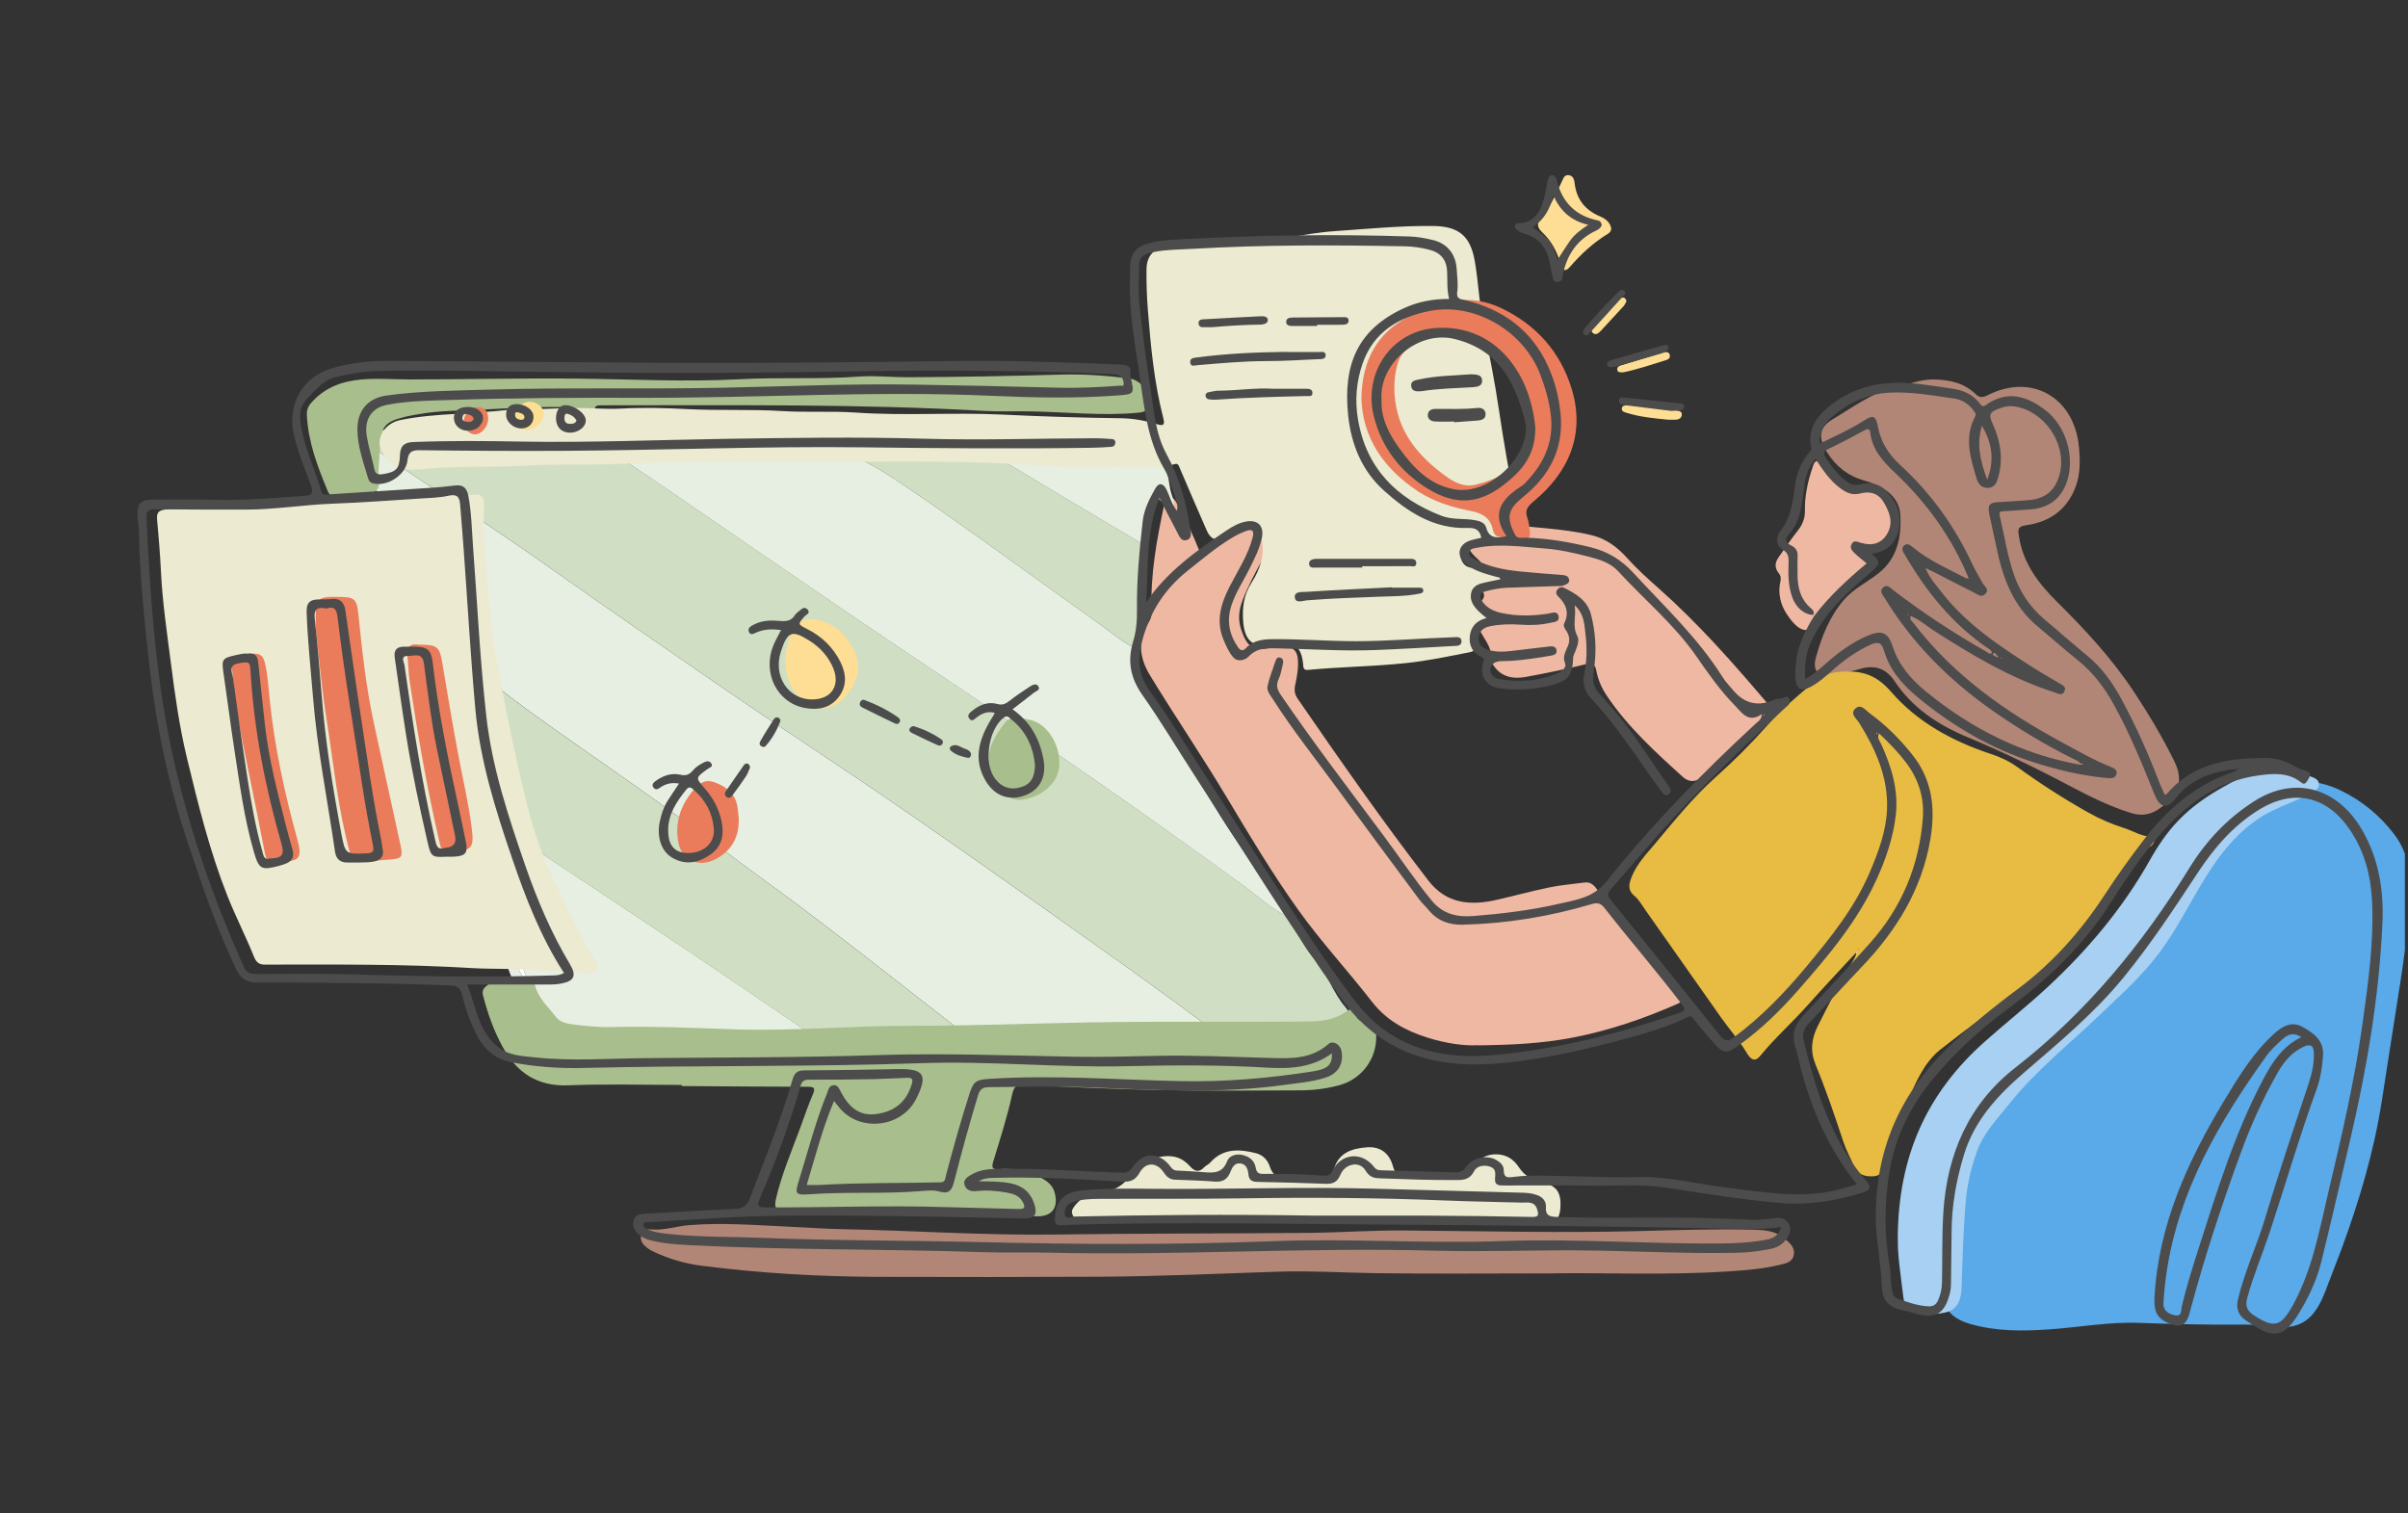 <svg width="385" height="242" viewBox="0 0 385 242" fill="none" xmlns="http://www.w3.org/2000/svg">
<rect x="0" y="0" width="385" height="242" fill="#333333" stroke="none"/>
<g clip-path="url(#clip0_593_14606)">
<path d="M236.347 167.128C234.281 167.274 231.206 166.872 228.155 165.898C224.691 164.79 221.688 163.17 219.403 160.235C215.501 155.217 211.162 150.541 207.467 145.353C203.407 139.653 199.809 133.649 196.223 127.645C192.261 121.008 187.909 114.626 183.886 108.025C182.038 104.993 181.929 102.253 183.74 99.354C184.105 98.769 184.153 98.185 184.129 97.552C183.91 91.828 184.956 86.262 186.135 80.709C186.244 80.197 186.196 79.539 186.913 79.478C187.533 79.43 187.849 79.966 188.116 80.416C189.526 82.803 190.632 85.349 191.69 87.906C192.176 89.087 192.492 89.148 193.367 88.247C195.069 86.506 197.074 85.117 199.068 83.729C199.663 83.315 200.32 82.998 201.049 82.84C202.69 82.487 204.003 83.741 203.577 85.361C203.164 86.92 202.435 88.357 201.681 89.769C200.599 91.779 199.518 93.788 198.691 95.932C198.108 97.418 197.901 98.928 198.387 100.487C199.372 103.58 200.381 104.165 203.529 103.543C204.185 103.409 204.878 103.397 205.559 103.422C206.774 103.458 207.394 104.152 207.503 105.346C207.637 106.771 207.37 108.171 207.078 109.535C206.896 110.388 207.005 111.033 207.467 111.715C214.25 121.556 221.081 131.359 228.386 140.822C231.267 144.549 235.108 144.841 239.277 143.891C242.109 143.246 244.905 142.478 247.749 141.894C249.584 141.516 251.468 141.37 253.34 141.114C254.459 140.968 255.018 141.748 255.54 142.503C258.263 146.412 260.962 150.334 264.049 153.963C265.471 155.619 266.918 157.263 268.449 158.822C269.251 159.638 269.166 160.089 268.182 160.527C262.761 162.914 257.169 164.826 251.335 165.935C246.752 166.811 242.121 167.091 236.347 167.152V167.128Z" fill="#EFB8A3"/>
<path d="M240.274 83.741C244.941 84.423 249.755 84.448 254.434 85.568C256.719 86.116 258.518 87.419 260.099 89.173C261.691 90.939 263.453 92.546 265.24 94.118C271.439 99.622 276.909 105.797 282.257 112.093C283.023 112.994 283.084 113.81 282.294 114.809C279.474 118.377 276.095 121.349 272.472 124.065C271.281 124.954 270.248 125.295 269.008 124.186C264.645 120.241 260.305 116.283 256.975 111.362C256.112 110.096 255.516 108.744 255.224 107.246C255.042 106.272 254.665 105.931 253.511 106.211C250.375 107.002 247.19 107.648 244.005 108.233C242 108.598 240.103 108.33 238.827 106.454C238.608 106.138 238.292 105.736 238.341 105.419C238.681 103.251 236.882 101.912 236.323 100.097C235.886 98.636 235.934 97.284 236.87 96.103C237.393 95.445 237.429 95.031 236.907 94.385C235.898 93.155 235.582 91.803 236.639 90.427C236.955 90.013 236.712 89.831 236.469 89.587C235.557 88.71 234.366 87.846 235.023 86.396C235.655 84.996 237.004 84.302 238.475 83.96C239.034 83.827 239.617 83.814 240.274 83.741Z" fill="#EFB8A3"/>
<path d="M296.893 87.285C297.051 88.064 297.61 88.357 297.938 88.82C299.068 90.439 299.068 90.963 297.695 92.339C295.677 94.373 293.404 96.139 291.617 98.404C291.496 98.562 291.325 98.672 291.228 98.83C289.332 101.814 287.606 101.083 285.722 98.27C284.677 96.711 284.227 94.897 284.652 92.985C284.774 92.461 284.725 92.059 284.385 91.645C283.704 90.817 283.765 89.952 284.373 89.1C285.382 87.675 286.354 86.213 287.436 84.849C288.202 83.887 288.603 82.864 288.578 81.646C288.53 79.247 289.052 76.933 289.818 74.68C289.952 74.29 290.049 73.755 290.584 73.718C291.119 73.669 291.24 74.181 291.484 74.546C293.088 76.982 295.13 78.65 298.254 78.565C300.6 78.504 302.484 80.453 302.581 82.913C302.678 85.215 301.001 87.09 298.631 87.285C298.072 87.334 297.5 87.285 296.893 87.285Z" fill="#EFB8A3"/>
<path d="M308.853 60.675C311.916 60.675 314.104 61.321 315.879 63.026C316.523 63.647 317.046 63.574 317.799 63.196C324.801 59.616 331.632 63.525 332.385 71.441C332.592 73.609 332.629 75.74 331.887 77.762C330.55 81.44 327.73 83.474 323.95 83.985C322.516 84.18 322.637 84.752 322.795 85.775C323.464 90.087 325.931 93.314 328.921 96.273C333.419 100.719 337.709 105.359 341.21 110.669C343.568 114.237 345.756 117.903 347.652 121.751C348.673 123.834 348.746 125.868 347.154 127.585C345.489 129.387 343.592 130.885 340.773 130.02C337.175 128.912 333.844 127.219 330.55 125.478C325.311 122.701 319.987 120.144 314.517 117.854C309.862 115.905 305.766 113.202 302.909 108.915C301.524 106.845 299.725 106.272 297.379 106.966C295.993 107.38 294.559 107.66 293.125 107.916C290.73 108.342 289.709 107.332 290.353 105.054C291.289 101.717 292.541 98.514 294.875 95.847C296.431 94.069 298.594 93.083 300.405 91.621C303.42 89.186 303.991 85.824 303.845 82.475C303.699 79.211 300.904 77.652 298.072 76.849C295.41 76.081 293.526 74.559 292.103 72.294C290.693 70.041 290.779 68.384 293.015 67.045C296.2 65.145 299.226 62.843 302.934 61.954C305.097 61.431 307.212 60.675 308.841 60.688L308.853 60.675Z" fill="#B18676"/>
<path d="M248.649 203.616C237.722 203.616 228.678 203.713 219.647 203.579C214.639 203.506 209.643 203.178 204.635 203.336C195.069 203.64 185.503 204.103 175.937 204.152C164.122 204.213 152.32 204.213 140.505 204.176C131.036 204.14 121.58 203.604 112.184 202.398C109.582 202.069 107.066 201.339 104.672 200.23C104.052 199.938 103.456 199.609 102.982 199.098C102.533 198.598 102.314 198.014 102.581 197.356C102.873 196.662 103.444 196.516 104.137 196.589C106.143 196.772 108.051 196.09 110.032 195.919C115.49 195.456 120.911 195.919 126.332 196.163C129.14 196.284 131.96 196.504 134.768 196.552C146.084 196.772 157.401 197.563 168.717 197.405C182.27 197.21 195.835 197.271 209.388 197.137C214.384 197.088 219.392 196.723 224.4 196.759C237.077 196.857 249.767 197.186 262.445 196.845C268.279 196.686 274.102 196.504 279.936 196.625C281.808 196.662 283.741 196.698 285.309 198.038C286.135 198.744 287.035 199.451 286.792 200.681C286.573 201.85 285.479 202.033 284.555 202.252C281.808 202.91 279 203.129 276.192 203.311C266.383 203.945 256.574 203.494 248.649 203.604V203.616Z" fill="#B18676"/>
<path d="M205.438 146.34C207.273 148.484 208.233 151.236 210.129 153.318C212.244 155.632 213.095 158.738 215.137 161.088C216.061 162.148 215.405 162.867 214.566 163.634C211.819 166.13 208.452 166.849 204.939 167.044C201.9 167.214 198.862 166.873 195.847 166.471C195.701 165.765 195.045 165.509 194.559 165.156C189.223 161.222 183.887 157.277 178.478 153.44C164.584 143.563 150.703 133.65 136.579 124.126C129.189 119.145 121.725 114.262 114.396 109.183C105.766 103.203 97.075 97.285 88.518 91.195C80.532 85.52 72.351 80.149 64.207 74.718C62.518 73.597 60.974 72.245 59.054 71.49C59.418 69.7 60.804 68.957 62.287 68.324C64.584 67.338 67.04 67.033 69.483 66.875C72.278 66.704 75.025 66.205 77.797 65.888C81.358 65.499 84.883 65.06 88.457 65.681C88.542 66.522 89.32 66.692 89.855 67.045C94.534 70.163 99.263 73.208 103.918 76.35C109.935 80.417 115.903 84.57 121.896 88.662C129.493 93.85 137.077 99.063 144.723 104.178C156.282 111.911 167.83 119.645 179.231 127.622C185.929 132.31 192.602 137.048 199.19 141.895C201.244 143.405 203.116 145.195 205.438 146.328V146.34Z" fill="#D0DFC3"/>
<path d="M59.054 71.503C60.974 72.246 62.53 73.598 64.207 74.73C72.339 80.174 80.532 85.533 88.518 91.208C97.075 97.297 105.766 103.216 114.396 109.196C121.725 114.274 129.189 119.158 136.579 124.139C150.715 133.675 164.584 143.588 178.478 153.453C183.887 157.289 189.211 161.235 194.559 165.169C195.033 165.522 195.689 165.778 195.847 166.484C190.681 166.277 185.528 165.973 180.362 165.68C175.767 165.425 171.16 165.546 166.602 166.265C163.515 166.752 160.415 167.19 157.316 167.653C155.675 165.997 153.633 164.864 151.809 163.439C144.784 157.983 137.794 152.467 130.72 147.071C125.335 142.967 119.805 139.058 114.396 134.978C106.118 128.743 97.585 122.885 89.113 116.929C84.288 113.544 79.547 110.024 75.05 106.188C73.336 104.714 71.792 102.997 69.775 101.901C68.924 98.15 68.061 94.387 67.222 90.636C67.112 90.173 67.064 89.698 66.614 89.199C66.614 89.674 66.651 90.015 66.614 90.331C66.553 90.806 66.906 91.5 66.091 91.634C65.326 91.756 65.095 91.099 64.937 90.563C64.402 88.711 63.904 86.836 63.417 84.96C63.162 83.986 62.968 82.987 62.737 81.916C61.388 82.768 60.95 82.147 60.719 80.844C60.148 77.726 58.932 74.73 59.066 71.491L59.054 71.503ZM66.298 87.165C66.262 87.092 66.225 87.006 66.177 86.933C66.128 87.006 66.055 87.067 66.055 87.14C66.055 87.213 66.116 87.287 66.152 87.372C66.201 87.299 66.249 87.238 66.286 87.165H66.298ZM66.59 88.334C66.553 88.249 66.517 88.176 66.468 88.103C66.42 88.176 66.347 88.249 66.347 88.322C66.347 88.395 66.407 88.48 66.444 88.553C66.493 88.48 66.541 88.419 66.578 88.346L66.59 88.334Z" fill="#E7EFE2"/>
<path d="M205.437 146.34C203.116 145.207 201.244 143.417 199.19 141.907C192.589 137.072 185.928 132.322 179.231 127.634C167.841 119.657 156.282 111.935 144.723 104.19C137.077 99.075 129.492 93.862 121.895 88.674C115.891 84.582 109.935 80.429 103.918 76.362C99.262 73.219 94.534 70.175 89.854 67.057C89.32 66.704 88.542 66.534 88.457 65.693C93.902 65.718 99.335 66.046 104.769 66.521C106.932 66.704 109.12 66.692 111.272 66.74C116.243 66.85 121.166 67.593 126.125 67.727C126.915 68.409 127.888 68.726 128.799 69.152C133.564 71.429 138.426 73.561 142.851 76.483C147.093 79.284 151.25 82.207 155.395 85.155C162.214 90.002 168.984 94.934 175.803 99.781C177.687 101.121 179.437 102.667 181.54 103.678C181.48 104.446 181.492 105.213 181.309 105.98C181.018 107.21 181.358 108.172 182.306 109.256C183.862 111.01 184.956 113.178 186.232 115.187C189.842 120.826 192.711 126.915 196.406 132.481C199.165 136.634 201.973 140.762 204.769 144.891C205.073 145.329 205.401 145.755 205.425 146.328L205.437 146.34Z" fill="#E7EFE2"/>
<path d="M69.774 101.913C71.804 103.009 73.336 104.726 75.05 106.2C79.547 110.048 84.288 113.556 89.113 116.942C97.585 122.897 106.118 128.755 114.396 134.99C119.805 139.058 125.335 142.979 130.72 147.084C137.794 152.479 144.784 157.996 151.809 163.452C153.632 164.864 155.674 166.009 157.315 167.666C152.818 168.348 148.309 168.835 143.763 168.53C139.824 168.262 135.91 167.751 131.984 167.361C131.486 166.192 130.319 165.839 129.383 165.205C122.904 160.809 116.45 156.364 109.935 152.004C101.013 146.024 92.055 140.081 83.084 134.174C80.629 132.555 78.283 130.776 75.657 129.425C74.381 126.161 73.786 122.726 73.068 119.316C71.95 114.067 70.966 108.794 69.945 103.533C69.847 103.009 69.835 102.473 69.787 101.938L69.774 101.913Z" fill="#D0DFC3"/>
<path d="M75.645 129.4C78.271 130.752 80.617 132.53 83.072 134.149C92.043 140.068 101.001 145.999 109.923 151.979C116.438 156.339 122.892 160.784 129.371 165.18C130.307 165.814 131.474 166.167 131.972 167.336C129.225 167.153 126.49 166.898 123.743 166.8C118.93 166.63 114.226 167.47 109.522 168.371C106.921 168.871 104.307 169.419 101.682 169.674C97.914 170.04 94.534 168.7 91.338 166.837C90.511 166.35 89.818 165.619 88.773 165.546C88.566 165.534 88.335 165.314 88.202 165.132C86.622 163.11 85.066 161.076 83.486 159.067C81.261 156.254 80.568 152.892 80.058 149.47C79.183 143.673 78.004 137.949 76.241 132.359C75.937 131.385 75.597 130.423 75.67 129.375L75.645 129.4ZM84.677 157.496C83.789 155.218 82.902 152.929 82.015 150.651C82.234 153.185 82.683 155.632 84.677 157.496Z" fill="#E7EFE2"/>
<path d="M181.553 103.691C179.45 102.668 177.7 101.134 175.816 99.794C168.984 94.947 162.226 90.014 155.407 85.167C151.262 82.22 147.105 79.297 142.863 76.496C138.439 73.573 133.577 71.442 128.812 69.165C127.9 68.726 126.928 68.41 126.138 67.74C134.488 67.74 142.839 67.74 151.189 67.74C151.396 68.495 152.101 68.69 152.66 69.031C158.75 72.696 164.827 76.374 170.929 80.016C175.026 82.464 179.158 84.887 183.267 87.323C182.464 92.255 183.23 97.309 182.112 102.217C181.99 102.729 181.93 103.265 181.565 103.691H181.553Z" fill="#D0DFC3"/>
<path d="M183.255 87.323C179.146 84.887 175.013 82.476 170.917 80.016C164.815 76.374 158.738 72.696 152.648 69.03C152.089 68.689 151.384 68.495 151.177 67.739C152.891 67.277 154.641 67.484 156.38 67.423C164.135 67.143 171.853 67.727 179.584 68.324C184.032 68.665 185.831 70.297 186.476 74.328C186.682 75.619 186.852 76.91 187.096 78.189C187.205 78.81 187.472 79.394 187.606 80.003C187.691 80.369 187.801 80.819 187.387 81.063C187.01 81.282 186.646 81.124 186.33 80.844C185.686 80.283 185.078 79.175 184.239 79.589C183.449 79.979 183.692 81.282 183.668 82.11C183.607 83.864 183.206 85.569 183.279 87.323H183.255Z" fill="#E7EFE2"/>
<path d="M66.298 87.164C66.249 87.237 66.201 87.311 66.164 87.371C66.128 87.298 66.055 87.213 66.067 87.14C66.067 87.067 66.152 86.994 66.188 86.933C66.225 87.006 66.261 87.079 66.31 87.164H66.298Z" fill="#FEFEFE"/>
<path d="M66.59 88.333C66.541 88.406 66.493 88.479 66.456 88.54C66.419 88.467 66.347 88.382 66.359 88.309C66.359 88.236 66.444 88.163 66.48 88.09C66.517 88.163 66.553 88.248 66.602 88.321L66.59 88.333Z" fill="#FEFEFE"/>
<path d="M84.677 157.496C82.684 155.633 82.234 153.185 82.015 150.652C82.903 152.929 83.79 155.219 84.677 157.496Z" fill="#FEFEFE"/>
<path d="M310.166 202.447C309.789 203.531 309.995 204.675 309.631 205.747C309.473 206.21 309.704 207.038 308.95 206.977C308.136 206.904 308.391 206.064 308.415 205.54C308.598 201.813 308.938 198.099 309.655 194.433C311.819 183.253 317.203 173.729 324.484 165.144C327.45 161.648 330.805 158.567 334.135 155.425C339.399 150.444 344.127 144.976 348.697 139.349C352.526 134.636 356.428 129.935 361.813 126.866C365.884 124.54 370.029 124.333 374.308 126.428C377.699 128.084 380.495 130.398 382.78 133.382C384.263 135.318 385.065 137.498 385.15 139.982C385.357 146.474 384.47 152.855 383.436 159.225C382.525 164.912 381.674 170.612 380.775 176.299C379.498 184.337 377.189 192.083 374.381 199.694C373.554 201.923 372.667 204.127 371.828 206.356C370.114 210.862 367.951 212.945 362.53 212.043C360.828 211.763 359.151 211.8 357.449 211.812C352.307 211.848 347.166 211.715 342.024 211.532C337.174 211.349 332.373 212.25 327.547 212.579C323.342 212.872 319.112 212.896 314.991 211.702C311.673 210.74 310.324 208.877 310.166 204.907C310.129 204.091 310.166 203.275 310.166 202.447ZM315.988 180.525C316.243 180.415 316.28 180.184 316.28 179.941C316.535 179.831 316.571 179.6 316.571 179.356C316.827 179.246 316.839 179.003 316.863 178.771C316.997 178.674 317.24 178.613 316.972 178.394C316.936 178.528 316.912 178.662 316.875 178.784C316.62 178.905 316.583 179.125 316.583 179.368C316.28 179.453 316.28 179.697 316.292 179.953C315.976 180.038 315.976 180.282 316 180.537C315.684 180.623 315.696 180.878 315.708 181.122C315.173 181.365 315.1 181.84 314.87 182.693C315.502 182.047 315.708 181.633 315.684 181.11C315.939 180.988 315.976 180.769 315.976 180.525H315.988ZM355.626 133.735C355.723 133.832 355.82 133.942 355.905 134.039C357.631 132.48 359.369 130.909 361.095 129.351C358.81 130.3 357.242 132.042 355.613 133.735H355.626ZM355.237 134.21C355.2 134.283 355.152 134.356 355.115 134.429C355.115 134.441 355.176 134.49 355.212 134.514C355.249 134.441 355.297 134.368 355.334 134.295C355.334 134.283 355.273 134.234 355.237 134.21ZM354.313 135.391C354.313 135.391 354.289 135.306 354.252 135.294C354.216 135.294 354.167 135.306 354.131 135.318C354.155 135.367 354.179 135.416 354.203 135.464C354.24 135.44 354.276 135.415 354.313 135.391ZM354.665 134.77L354.617 134.831H354.69L354.665 134.77Z" fill="#5AA9E8"/>
<path d="M108.963 173.486C102.934 173.486 96.905 173.303 90.888 173.547C85.941 173.754 82.659 171.562 80.386 167.433C78.94 164.827 77.967 162.038 77.226 159.164C77.007 158.311 77.384 157.934 78.15 157.361C80.35 155.729 82.635 157.459 84.823 156.886C85.175 156.801 85.442 157.105 85.528 157.483C86.002 159.578 87.606 160.93 88.809 162.537C89.551 163.524 90.694 163.694 91.787 163.828C93.708 164.059 95.641 164.279 97.585 164.23C104.198 164.072 110.81 164.364 117.41 164.595C126.697 164.912 135.959 164.023 145.233 164.035C154.86 164.035 164.475 163.67 174.09 163.487C186.002 163.268 197.902 163.475 209.801 163.329C211.746 163.304 213.545 162.89 215.186 161.806C215.77 161.417 216.28 160.942 216.645 162.147C216.863 162.903 217.763 163.524 218.492 163.621C219.841 163.804 220.012 164.632 220.036 165.655C220.121 169.284 217.751 172.499 214.25 173.498C212.184 174.082 210.057 174.338 207.929 174.35C200.442 174.387 192.954 174.448 185.479 174.302C178.247 174.168 171.014 173.802 163.782 173.498C162.64 173.449 162.141 173.571 161.837 174.972C161.035 178.613 159.893 182.181 158.799 185.75C158.495 186.748 158.689 187.028 159.71 186.955C162.19 186.773 164.548 187.223 166.712 188.478C167.562 188.977 168.292 189.574 168.596 190.609C169.349 193.203 168.073 194.701 165.411 194.469C161.448 194.141 157.474 193.848 153.499 193.702C150.788 193.605 147.981 193.763 145.379 193.386C140.055 192.631 134.841 193.459 129.578 193.386C128.277 193.373 126.964 193.605 125.652 193.641C124.12 193.69 123.719 193.203 124.059 191.717C124.983 187.735 126.6 183.984 128.01 180.16C128.642 178.43 129.237 176.677 129.967 174.984C130.404 173.961 130.149 173.778 129.128 173.778C122.71 173.778 116.292 173.705 109.886 173.668C109.595 173.668 109.303 173.668 109.011 173.668C109.011 173.608 109.011 173.547 109.011 173.486H108.963Z" fill="#A8BE8D"/>
<path d="M91.617 65.133C86.67 64.95 81.881 65.254 77.092 65.498C73.652 65.681 70.2 65.62 66.796 66.253C66.176 66.363 65.556 66.46 64.937 66.606C61.497 67.459 60.974 68.043 60.767 71.624C60.658 73.414 60.403 75.204 60.597 77.007C60.707 78.066 60.123 78.797 59.102 79.041C57.546 79.418 55.978 79.71 54.362 79.723C53.401 79.723 52.721 79.296 52.392 78.505C50.764 74.608 49.269 70.662 49.062 66.363C49.026 65.596 49.244 64.999 49.767 64.402C51.931 61.954 54.69 60.943 57.862 60.675C60.391 60.456 62.907 60.675 65.423 60.675C74.357 60.675 83.303 60.444 92.237 60.541C100.928 60.639 109.631 61.102 118.322 60.639C124.679 60.298 131.048 60.688 137.405 60.212C139.921 60.03 142.462 60.322 144.978 60.322C153.28 60.298 161.582 60.127 169.884 59.896C173.445 59.798 176.97 60.078 180.483 60.505C182.282 60.724 183.655 62.429 183.777 64.28C183.85 65.449 183.181 65.876 182.087 65.985C176.216 66.545 170.358 65.863 164.487 65.778C162.104 65.742 159.722 65.839 157.352 65.705C137.648 64.585 117.921 64.816 98.193 64.804C97.609 64.804 97.026 64.816 96.443 64.816C95.531 64.816 94.704 64.694 95.409 66.168C95.896 67.191 95.251 68.153 94.218 68.689C93.294 69.164 92.285 69.614 91.374 68.774C90.499 67.97 90.657 66.935 91.143 65.949C91.264 65.705 91.422 65.474 91.629 65.133H91.617ZM93.975 63.452C89.927 63.342 86.293 63.269 82.659 63.452C82.112 63.476 81.565 63.659 81.018 63.769C85.187 63.367 89.368 63.817 93.987 63.452H93.975ZM102.01 63.196C99.761 62.965 97.476 63.111 95.191 63.196C97.451 63.306 99.712 63.403 102.01 63.196Z" fill="#A8BE8D"/>
<path d="M158.166 121.215C158.008 119.254 159.382 117.269 160.767 115.467C161.606 114.383 163.32 114.833 164.645 115.101C168.474 115.893 170.759 121.873 168.449 124.99C167.234 126.647 165.52 127.523 163.551 127.864C162.493 128.047 161.485 127.706 160.719 126.988C159.212 125.599 158.191 123.931 158.178 121.215H158.166Z" fill="#A8BE8D"/>
<path d="M355.626 133.723C357.255 132.03 358.823 130.288 361.108 129.338C359.382 130.897 357.644 132.468 355.918 134.027C355.82 133.93 355.723 133.82 355.638 133.723H355.626Z" fill="#FEFEFE"/>
<path d="M315.696 181.11C315.721 181.633 315.514 182.06 314.882 182.693C315.113 181.841 315.174 181.366 315.721 181.122H315.696V181.11Z" fill="#FEFEFE"/>
<path d="M355.249 134.198C355.249 134.198 355.346 134.271 355.346 134.283C355.31 134.356 355.261 134.429 355.225 134.502C355.188 134.478 355.127 134.429 355.127 134.417C355.164 134.344 355.2 134.271 355.249 134.198Z" fill="#FEFEFE"/>
<path d="M354.326 135.38C354.326 135.38 354.253 135.429 354.216 135.453C354.192 135.404 354.167 135.355 354.143 135.306C354.179 135.306 354.228 135.269 354.265 135.281C354.29 135.281 354.302 135.343 354.326 135.38Z" fill="#FEFEFE"/>
<path d="M316.875 178.771C316.912 178.637 316.936 178.503 316.973 178.382C317.24 178.601 316.997 178.662 316.863 178.759L316.875 178.771Z" fill="#FEFEFE"/>
<path d="M316.863 178.759C316.839 178.991 316.827 179.234 316.571 179.344L316.596 179.356C316.596 179.112 316.632 178.881 316.887 178.771L316.875 178.759H316.863Z" fill="#FEFEFE"/>
<path d="M316.304 179.953C316.292 179.697 316.292 179.454 316.596 179.368L316.571 179.356C316.571 179.6 316.535 179.831 316.28 179.941H316.304V179.953Z" fill="#FEFEFE"/>
<path d="M316.28 179.928C316.28 180.171 316.244 180.403 315.988 180.512L316 180.525C315.976 180.269 315.976 180.025 316.292 179.94L316.268 179.928H316.28Z" fill="#FEFEFE"/>
<path d="M315.721 181.122C315.721 180.878 315.696 180.622 316.012 180.537L316 180.525C316 180.768 315.964 181 315.708 181.109L315.733 181.122H315.721Z" fill="#FEFEFE"/>
<path d="M354.678 134.758L354.69 134.831L354.629 134.819L354.678 134.758Z" fill="#FEFEFE"/>
<path d="M93.975 63.452C89.368 63.817 85.187 63.367 81.005 63.769C81.552 63.659 82.099 63.488 82.646 63.452C86.281 63.257 89.915 63.342 93.963 63.452H93.975Z" fill="#A8BE8D"/>
<path d="M102.009 63.196C99.712 63.391 97.451 63.293 95.19 63.196C97.476 63.123 99.761 62.977 102.009 63.196Z" fill="#A8BE8D"/>
<path d="M239.764 99.087C238.78 99.684 237.734 99.513 236.871 100.025C235.437 100.877 234.951 101.827 235.522 103.374C235.777 104.068 235.558 104.178 234.951 104.299C231.547 104.969 228.156 105.688 224.68 106.041C219.526 106.577 214.36 106.626 209.206 107.113C208.769 107.161 208.428 107.088 208.38 106.565C208.367 106.419 208.355 106.272 208.343 106.126C207.991 102.741 206.289 102.57 203.591 103.094C200.503 103.691 199.02 102.631 198.765 99.416C198.595 97.212 198.838 95.153 200.114 93.156C201.476 91.037 202.314 88.601 201.67 85.971C201.281 84.375 200.26 83.742 198.789 84.351C197.464 84.911 195.908 84.668 194.729 85.934C194.061 86.64 193.283 85.617 192.943 84.838C191.484 81.513 190.038 78.164 188.615 74.827C188.457 74.462 188.372 74.048 187.837 74.206C184.252 75.229 180.593 74.535 176.971 74.705C172.802 74.912 168.608 74.62 164.475 74.34C149.768 73.341 135.06 74.097 120.352 73.829C117.775 73.78 115.199 73.829 112.622 73.829C107.626 73.829 102.63 74.036 97.635 74.218C93.174 74.389 88.701 74.169 84.252 74.45C79.839 74.73 75.415 74.559 71.015 74.766C69.058 74.864 67.077 75.156 65.132 75.095C63.272 75.046 61.923 73.755 61.06 72.209C60.416 71.052 60.61 69.761 61.485 68.665C62.154 67.837 63.065 67.35 64.074 67.155C66.919 66.582 69.799 66.351 72.704 66.193C79.183 65.839 85.637 65.316 92.14 65.243C94.511 65.218 96.869 65.462 99.215 65.34C102.74 65.145 106.277 65.23 109.79 65.413C114.883 65.681 119.988 65.413 125.069 65.73C129.007 65.973 132.933 65.705 136.847 65.973C144.614 66.509 152.393 65.925 160.148 66.29C166.493 66.594 172.838 66.802 179.183 66.875C181.14 66.899 183.121 67.252 185.03 67.837C185.917 68.117 186.294 68.019 186.002 66.899C184.531 61.212 183.984 55.39 183.522 49.544C183.352 47.401 183.291 45.282 183.304 43.151C183.304 40.398 185.103 39.253 187.594 39.497C191.095 39.838 194.547 39.424 198.011 39.168C203.214 38.779 208.258 37.305 213.485 36.952C218.699 36.599 223.902 36.075 229.128 36.136C233.212 36.184 235.072 37.695 235.789 41.726C236.397 45.148 236.494 48.643 237.187 52.065C238.099 56.559 238.998 61.065 239.667 65.62C240.408 70.686 241.332 75.728 242.244 80.77C242.548 82.487 242.997 84.18 243.459 85.861C243.654 86.567 243.435 86.762 242.803 86.713C240.554 86.531 238.366 87.737 236.093 87.018C235.838 86.933 235.51 86.994 235.23 87.067C234.246 87.323 233.273 87.663 233.504 88.967C233.699 90.075 234.379 90.805 235.583 90.805C237.758 90.805 239.74 91.5 241.77 92.352C240.749 92.912 239.691 92.766 238.743 93.083C237.406 93.534 236.239 94.276 236.178 95.738C236.118 97.114 237.126 97.991 238.427 98.454C238.828 98.6 239.217 98.819 239.788 99.087H239.764Z" fill="#ECEAD0"/>
<path d="M72.886 79.114C73.859 79.114 74.831 79.175 75.804 79.102C76.995 79.016 77.481 79.455 77.408 80.685C77.201 84.034 77.481 87.395 77.736 90.732C78.174 96.42 78.66 102.107 79.766 107.709C81.249 115.211 82.708 122.701 84.653 130.106C85.722 134.161 87.205 138.058 89.028 141.809C90.888 145.658 92.675 149.555 94.948 153.184C95.313 153.757 95.811 154.475 95.361 155.072C94.936 155.632 94.061 155.79 93.368 155.632C91.07 155.084 88.737 155.401 86.427 155.181C82.72 154.816 78.964 155.011 75.245 154.792C64.293 154.122 53.317 154.244 42.353 154.244C41.405 154.244 40.967 153.89 40.59 152.941C39.265 149.652 37.637 146.498 36.336 143.198C33.516 136.061 31.681 128.62 29.882 121.179C28.691 116.246 27.985 111.204 27.341 106.175C26.721 101.291 25.98 96.407 25.737 91.475C25.603 88.674 25.372 85.873 25.117 83.084C25.02 81.976 25.384 81.647 26.223 81.513C27.742 81.269 29.286 80.916 30.818 80.941C34.902 81.014 38.962 80.721 43.033 80.563C49.464 80.332 55.882 79.905 62.299 79.516C65.824 79.296 69.362 79.102 72.899 79.138L72.886 79.114Z" fill="#ECEAD0"/>
<path d="M303.42 198.233C303.432 184.568 308.318 174.582 317.325 166.568C320.619 163.633 324.084 160.893 327.317 157.897C333.759 151.93 339.375 145.268 343.702 137.583C344.99 135.294 346.461 133.102 348.272 131.214C350.326 129.07 352.757 127.365 355.347 125.904C356.112 125.478 356.878 125.051 357.656 124.662C361.473 122.713 365.387 122.786 369.349 124.138C369.981 124.357 370.759 124.613 370.771 125.429C370.771 126.184 370.066 126.525 369.459 126.854C366.942 128.218 364.147 129.01 361.704 130.52C357.097 133.369 354.131 137.669 351.469 142.223C349.232 146.035 347.203 149.981 344.407 153.428C341.684 156.801 338.439 159.687 335.315 162.671C330.574 167.19 325.433 171.269 321.324 176.433C319.355 178.893 317.131 181.134 316.049 184.203C315.089 186.919 314.469 189.683 314.25 192.558C313.91 196.918 313.764 201.277 313.642 205.637C313.594 207.476 313.217 209.364 311.053 209.863C308.865 210.363 306.714 210.192 304.879 208.658C304.575 208.402 304.404 208.085 304.344 207.659C303.906 204.054 303.359 200.461 303.444 198.245L303.42 198.233Z" fill="#A7D0F2"/>
<path d="M245.294 195.724C226.977 194.263 208.61 195.103 190.268 194.774C187.315 194.726 184.324 194.299 181.419 194.653C178.478 195.006 175.524 194.068 172.643 195.042C172.036 195.249 171.756 194.835 171.537 194.36C171.318 193.897 171.306 193.556 171.659 193.057C172.886 191.316 174.625 190.634 176.606 190.487C178.405 190.353 179.608 189.416 180.714 188.076C182.307 186.152 184.252 184.812 186.938 184.873C188.323 184.91 189.357 185.494 190.232 186.468C190.973 187.297 191.69 187.565 192.541 186.639C192.797 186.359 193.21 186.225 193.465 185.933C195.544 183.57 198.157 183.716 200.843 184.41C201.937 184.69 202.703 185.519 203.043 186.59C203.493 188.003 204.441 188.441 205.802 188.417C207.65 188.393 209.498 188.356 211.345 188.441C212.342 188.49 212.962 188.161 213.193 187.224C213.886 184.386 216.037 183.643 218.553 183.46C220.583 183.302 222.09 184.301 222.674 186.383C223.111 187.966 223.877 188.575 225.555 188.454C227.779 188.295 230.028 188.356 232.264 188.454C233.638 188.515 234.537 188.04 235.279 186.895C236.215 185.47 237.467 184.52 239.363 184.581C240.967 184.642 242.061 185.458 242.839 186.639C243.775 188.052 245.003 188.722 246.607 189.075C248.904 189.586 249.622 190.694 249.488 193.081C249.379 194.957 248.625 195.688 246.741 195.712C246.255 195.712 245.768 195.712 245.282 195.712L245.294 195.724Z" fill="#ECEAD0"/>
<path d="M296.674 152.405C294.109 155.182 291.52 157.922 289.004 160.748C286.548 163.512 283.777 165.96 281.431 168.834C280.374 170.137 279.656 168.993 279.207 168.238C278.015 166.277 276.484 164.572 275.171 162.708C271.148 156.997 267.137 151.273 263.101 145.561C262.542 144.769 262.056 143.868 261.326 143.259C260.147 142.285 260.463 141.274 260.901 140.166C261.715 138.132 263.211 136.585 264.584 134.953C267.671 131.275 270.686 127.512 274.284 124.285C277.189 121.691 279.936 118.963 282.525 116.04C284.81 113.458 287.448 111.205 290.11 109.013C291.374 107.978 292.76 107.491 294.486 107.393C297.719 107.223 300.004 107.893 302.374 110.645C306.531 115.455 312.171 118.537 318.261 120.546C319.805 121.058 321.227 121.703 322.54 122.653C326.162 125.284 329.918 127.695 333.807 129.887C335.679 130.947 337.636 131.787 339.678 132.432C341.088 132.883 342.377 133.76 343.933 133.772C344.236 133.772 344.565 133.991 344.492 134.308C344.37 134.832 344.066 135.331 343.519 135.453C341.623 135.891 340.42 137.353 339.666 138.814C335.521 146.803 329.602 153.16 322.503 158.531C318.443 161.6 314.335 164.608 310.324 167.75C307.589 169.894 306.325 173.085 304.963 176.142C303.541 179.344 302.544 182.694 301.45 186.018C301.134 186.98 300.867 188.003 299.542 188.089C298.084 188.186 296.977 187.784 296.37 186.359C295.835 185.105 295.166 183.911 294.741 182.621C293.367 178.468 291.969 174.327 290.304 170.296C289.393 168.091 289.599 166.106 290.657 164.024C292.48 160.431 294.267 156.814 296.418 153.392C296.601 153.112 296.686 152.771 296.807 152.466C297.014 152.332 297.099 152.125 297.087 151.882C297.123 151.821 297.172 151.76 297.208 151.699C297.148 151.748 297.099 151.784 297.038 151.833C296.917 152.016 296.807 152.198 296.686 152.381L296.674 152.405Z" fill="#E8BC43"/>
<path d="M125.554 105.713C125.506 103.935 126.296 102.327 126.6 100.61C126.782 99.587 128.861 98.783 130.38 99.051C133.394 99.587 135.339 101.523 136.616 104.19C137.868 106.821 136.968 109.147 135.315 111.205C132.762 114.384 128.934 113.812 126.673 110.012C125.87 108.672 125.652 107.211 125.554 105.713Z" fill="#FEDD94"/>
<path d="M257.607 36.526C257.607 36.904 257.401 37.184 257.109 37.366C254.763 38.791 252.782 40.618 250.995 42.688C250.278 43.529 249.755 43.249 249.5 42.25C248.989 40.277 248.066 38.548 246.57 37.135C245.829 36.441 245.622 35.747 246.364 34.894C247.883 33.14 248.734 31.009 249.743 28.963C249.974 28.5 250.12 27.904 250.837 28.013C251.505 28.111 251.688 28.72 251.749 29.207C252.028 31.837 253.389 33.567 255.796 34.59C256.635 34.943 257.425 35.491 257.619 36.526H257.607Z" fill="#FEDD94"/>
<path d="M266.663 67.106C264.45 66.887 262.238 66.692 260.111 66.022C259.746 65.9 259.284 65.839 259.297 65.352C259.297 64.829 259.795 64.877 260.147 64.743C261.922 64.086 263.575 64.95 265.277 65.133C266.189 65.23 267.076 65.437 267.975 65.62C268.389 65.705 268.948 65.73 268.899 66.326C268.851 66.887 268.376 67.106 267.842 67.118C267.453 67.13 267.064 67.118 266.675 67.118L266.663 67.106Z" fill="#FEDD94"/>
<path d="M82.355 66.619C82.355 65.304 83.4 64.244 84.713 64.244C85.856 64.244 86.913 65.133 86.95 66.108C86.998 67.399 85.588 68.738 84.178 68.738C83.011 68.738 82.367 67.983 82.355 66.619Z" fill="#FEDD94"/>
<path d="M259.491 59.544C259.09 59.507 258.677 59.629 258.58 59.166C258.495 58.764 258.786 58.533 259.127 58.435C261.424 57.729 263.734 57.035 266.043 56.365C266.396 56.268 266.857 56.243 266.967 56.767C267.052 57.145 266.845 57.437 266.481 57.546C264.135 58.265 261.825 59.081 259.491 59.544Z" fill="#FEDD94"/>
<path d="M260.05 48.181C259.892 48.461 259.783 48.729 259.601 48.936C258.397 50.263 257.17 51.579 255.954 52.894C255.602 53.272 255.14 53.649 254.702 53.272C254.143 52.797 254.739 52.431 255.043 52.09C256.319 50.69 257.607 49.313 258.896 47.925C259.139 47.669 259.431 47.45 259.783 47.669C259.917 47.755 259.953 47.986 260.063 48.181H260.05Z" fill="#FEDD94"/>
<path d="M297.075 151.918C297.075 152.162 297.002 152.369 296.795 152.503C296.759 152.466 296.722 152.442 296.674 152.406C296.783 152.223 296.905 152.04 297.014 151.857L297.063 151.906L297.075 151.918Z" fill="#FEDD94"/>
<path d="M297.014 151.87C297.014 151.87 297.124 151.784 297.186 151.735C297.149 151.797 297.1 151.858 297.063 151.919L297.014 151.87Z" fill="#FEDD94"/>
<path d="M217.666 63.671C217.799 57.557 220.157 53.307 225.19 50.615C229.991 48.058 234.962 46.828 240.092 49.3C245.561 51.931 249.427 56.169 251.262 62.1C253.547 69.456 250.764 75.594 245.173 80.197C244.224 80.977 243.763 81.634 244.212 82.84C244.468 83.51 244.504 84.265 244.601 84.983C244.747 86.006 244.285 86.433 243.252 86.274C242.146 86.116 241.04 85.933 239.934 85.872C239.107 85.836 238.828 85.337 238.682 84.703C238.281 82.84 237.077 82.097 235.254 81.732C232.276 81.123 229.322 80.282 226.733 78.577C221.215 74.936 217.848 70.004 217.666 63.683V63.671ZM231.765 53.112C231.425 53.112 231.085 53.1 230.744 53.112C227.876 53.234 224.327 55.523 223.561 57.837C222.904 59.847 222.807 61.929 223.062 64.024C223.743 69.456 227.037 73.158 231.231 76.203C232.58 77.177 234.148 77.92 235.837 77.53C238.062 77.006 240.152 76.081 241.988 74.68C244.115 73.06 245.331 70.99 245.112 68.177C244.905 65.522 244.322 62.952 243.009 60.675C240.517 56.351 237.029 53.331 231.741 53.1L231.765 53.112Z" fill="#EA7C5B"/>
<path d="M50.521 100.828C50.351 95.7 50.339 95.408 53.912 95.445C56.635 95.469 57.048 95.591 57.316 98.368C57.911 104.274 58.568 110.156 59.844 115.953C61.254 122.396 62.652 128.838 64.062 135.281C64.426 136.962 64.244 137.278 62.542 137.424C60.901 137.57 59.248 137.704 57.595 137.741C56.659 137.765 56.222 137.376 55.918 136.243C54.034 129.326 53.341 122.213 52.235 115.174C51.408 109.949 50.959 104.652 50.509 100.815L50.521 100.828Z" fill="#EA7C5B"/>
<path d="M72.084 136.121C70.734 136.73 70.528 135.817 70.236 134.538C68.291 126.135 66.82 117.646 65.52 109.121C65.313 107.733 65.289 106.32 65.143 104.92C65.009 103.568 65.471 102.849 66.93 103.081C67.124 103.105 67.319 103.081 67.513 103.093C69.871 103.142 70.285 103.519 70.674 105.772C71.549 110.887 72.375 116.002 73.348 121.093C74.065 124.856 74.94 128.583 75.414 132.382C75.827 135.61 75.499 136.048 72.072 136.121H72.084Z" fill="#EA7C5B"/>
<path d="M44.164 137.717C42.644 138.35 42.511 137.23 42.243 135.853C40.833 128.534 39.265 121.239 37.867 113.92C37.442 111.691 37.381 109.389 37.114 107.124C36.98 105.991 37.478 105.383 38.511 105.102C39.022 104.956 39.52 104.749 40.043 104.627C41.404 104.311 42.061 104.713 42.377 106.089C42.814 107.989 42.924 109.937 43.118 111.862C43.896 119.351 45.464 126.695 47.47 133.954C48.418 137.364 47.98 137.851 44.164 137.717Z" fill="#EA7C5B"/>
<path d="M118.103 130.775C118.237 133.735 117.058 135.975 114.444 137.364C111.722 138.813 108.987 137.632 108.44 134.624C107.905 131.615 108.744 128.924 110.725 126.513C111.722 125.295 112.633 124.515 114.286 125.112C116.389 125.867 117.763 127.158 117.969 129.472C118.006 129.91 118.054 130.337 118.103 130.775Z" fill="#EA7C5B"/>
<path d="M74.15 67.471C74.126 66.253 75.208 65.084 76.436 65.108C77.566 65.132 78.052 65.838 78.052 66.935C78.052 68.226 76.982 69.48 75.901 69.456C75.001 69.443 74.162 68.493 74.15 67.471Z" fill="#EA7C5B"/>
<path d="M179.669 61.442C179.62 60.188 179 59.847 177.736 59.798C163.113 59.177 148.479 59.165 133.856 59.42C117.289 59.701 100.709 59.676 84.142 59.445C76.216 59.335 68.303 59.153 60.378 59.323C58.105 59.372 55.869 59.761 53.645 60.309C51.627 60.809 50.557 62.27 49.22 63.61C47.567 65.266 47.932 67.032 48.284 68.883C48.928 72.232 50.435 75.301 51.371 78.553C51.554 79.186 51.918 79.101 52.356 79.065C57.923 78.711 63.49 78.358 69.057 77.993C70.26 77.908 71.476 77.798 72.679 77.64C73.98 77.469 74.624 77.932 74.879 79.284C75.378 81.927 75.426 84.606 75.621 87.261C76.302 96.37 76.739 105.504 77.76 114.59C78.684 122.786 81.285 130.58 83.959 138.338C85.868 143.855 88.141 149.201 91.143 154.219C92.213 156.009 91.799 156.874 89.769 157.263C89.15 157.385 88.517 157.434 87.897 157.434C83.619 157.446 79.353 157.434 74.709 157.434C76.156 161.136 76.496 164.839 79.51 167.335C81.285 168.809 83.449 168.858 85.515 169.077C91.386 169.71 97.269 169.259 103.14 169.199C115.441 169.077 127.742 169.125 140.031 168.724C150.691 168.37 161.314 168.784 171.95 168.979C176.277 169.052 180.604 168.918 184.932 168.833C191.009 168.711 197.075 169.004 203.152 169.174C206.398 169.272 209.667 169.357 212.378 166.958C213.132 166.3 214.311 167.019 214.493 168.115C214.833 170.124 213.946 171.659 211.965 172.304C209.837 172.998 207.601 173.169 205.401 173.473C195.045 174.935 184.652 174.301 174.272 173.875C168.875 173.656 163.478 173.79 158.081 173.839C157.121 173.839 156.659 174.192 156.367 175.166C154.982 179.757 153.705 184.373 152.526 189.013C152.198 190.28 151.76 190.986 150.217 190.535C149.232 190.255 148.09 190.389 147.032 190.475C141.21 190.937 135.375 190.548 129.553 190.962C127.049 191.144 127.061 190.913 127.791 188.575C129.213 184.008 130.392 179.355 132.203 174.898C132.434 174.314 132.519 173.571 133.297 173.522C133.99 173.485 134.196 174.155 134.476 174.667C135.679 176.92 137.284 178.515 140.116 178.138C142.997 177.748 144.893 176.238 145.768 173.4C146.023 172.56 145.829 172.316 145.063 172.341C143.264 172.402 141.477 172.523 139.678 172.56C136.226 172.621 132.774 172.657 129.322 172.645C128.544 172.645 128.204 172.901 127.997 173.619C126.247 179.782 124.01 185.774 121.482 191.644C120.984 192.801 121.178 193.056 122.442 193.069C132.021 193.105 141.587 192.715 151.165 193.02C155.054 193.142 158.944 193.203 162.822 193.324C163.879 193.361 163.976 193.044 163.502 192.18C162.943 191.157 161.983 190.889 160.962 190.694C159.333 190.401 157.68 190.28 156.027 190.462C155.115 190.56 154.435 190.231 154.204 189.415C153.973 188.623 154.714 188.197 155.261 187.856C156.768 186.931 158.507 186.906 160.196 186.894C166.553 186.821 172.898 187.32 179.255 187.527C180.045 187.552 180.544 187.43 181.042 186.687C182.744 184.13 185.381 184.13 187.205 186.626C187.509 187.04 187.8 187.174 188.262 187.186C189.575 187.235 190.876 187.32 192.188 187.418C193.829 187.54 195.409 187.771 196.199 185.676C196.516 184.836 197.549 184.458 198.57 184.665C199.712 184.909 200.551 185.53 200.77 186.711C200.891 187.418 201.147 187.71 201.888 187.71C205.097 187.673 208.306 187.734 211.503 187.99C212.159 188.039 212.682 187.966 213.022 187.235C214.286 184.556 217.629 183.922 219.744 186.663C220.121 187.15 220.546 187.125 221.02 187.138C224.861 187.247 228.69 187.332 232.531 187.466C233.358 187.491 233.917 187.332 234.439 186.553C235.412 185.104 237.697 184.653 239.131 185.433C239.8 185.798 240.42 186.297 240.42 187.077C240.42 188.295 240.942 188.331 241.951 188.197C244.856 187.82 247.774 188.039 250.691 188.075C254.435 188.124 258.166 188.343 261.91 188.222C266.748 188.075 271.427 189.366 276.192 189.927C281.917 190.584 287.63 191.668 293.404 190.365C294.534 190.109 295.628 189.732 296.892 189.378C296.212 188.465 295.519 187.613 294.899 186.711C291.204 181.268 288.906 175.227 287.423 168.845C287.326 168.419 287.241 167.993 287.095 167.579C286.378 165.521 286.901 163.852 288.396 162.281C291.982 158.506 295.507 154.682 298.983 150.797C304.064 145.109 306.859 138.387 307.431 130.787C307.674 127.535 306.726 124.552 304.732 121.921C303.468 120.265 302.034 118.779 300.429 117.269C300.065 118.048 300.527 118.438 300.721 118.876C302.386 122.494 303.553 126.269 303.116 130.276C302.715 133.844 301.56 137.266 300.065 140.554C297.002 147.326 292.261 152.916 287.423 158.42C284.591 161.636 281.528 164.632 278.028 167.128C276.01 168.577 275.572 168.553 273.895 166.665C272.825 165.472 271.828 164.205 270.795 162.975C270.577 162.707 270.467 162.33 269.896 162.61C266.055 164.485 261.922 165.569 257.814 166.641C251.542 168.273 245.172 169.661 238.694 170.112C228.812 170.794 220.4 168.078 214.323 159.504C206.082 147.886 198.618 135.756 190.876 123.821C188.128 119.583 185.539 115.235 182.634 111.107C180.726 108.403 180.228 105.675 181.164 102.606C181.674 100.937 181.808 99.22 181.784 97.491C181.723 92.766 182.172 88.065 182.695 83.376C182.902 81.464 183.777 79.759 184.713 78.115C185.272 77.128 185.977 77.226 186.5 78.273C187.047 79.381 187.326 80.636 188.177 81.695C188.384 80.733 188.031 79.966 187.776 79.198C187.29 77.786 186.901 76.288 186.159 75.009C183.352 70.259 182.938 64.901 182.148 59.652C181.492 55.292 180.714 50.92 180.653 46.487C180.641 45.172 180.653 43.856 180.702 42.541C180.762 40.58 181.613 39.508 183.497 38.96C185.661 38.327 187.91 38.315 190.134 38.193C201.888 37.584 213.642 37.426 225.396 37.816C226.648 37.852 227.9 38.096 229.128 38.388C231.437 38.948 232.798 40.714 232.908 43.126C232.969 44.295 233.163 45.488 232.993 46.621C232.811 47.802 233.455 47.814 234.233 47.997C240.274 49.458 244.881 52.771 247.494 58.531C248.588 60.931 249.244 63.476 249.5 66.106C250.059 71.684 247.786 76.032 243.531 79.454C241.088 81.427 240.784 82.669 242.207 85.458C242.595 86.213 243.3 85.97 243.872 85.982C247.433 86.067 250.91 86.676 254.349 87.516C257.011 88.174 259.236 89.526 261.108 91.56C266.079 96.955 271.464 101.985 275.402 108.257C275.888 109.036 276.545 109.706 277.14 110.412C278.866 112.45 280.949 112.986 283.388 112.02C283.74 111.874 284.142 111.679 284.494 111.728C285.053 111.801 285.795 110.924 286.135 111.862C286.39 112.556 285.649 112.958 285.211 113.372C278.331 119.839 271.464 126.318 265.204 133.393C262.591 136.341 260.05 139.349 257.461 142.308C256.951 142.881 257.06 143.307 257.485 143.83C263.356 151.089 269.227 158.36 275.062 165.642C275.779 166.531 276.326 166.531 277.213 165.874C281.589 162.634 285.321 158.749 288.785 154.596C292.674 149.932 296.491 145.207 298.91 139.556C300.308 136.292 301.56 132.955 301.706 129.387C301.9 124.296 299.895 119.839 297.269 115.613C296.844 114.931 295.762 114.188 296.588 113.347C297.5 112.422 298.278 113.579 298.934 114.054C301.499 115.917 303.736 118.158 305.717 120.642C308.926 124.637 309.473 129.192 308.646 134.136C307.297 142.223 303.225 148.787 297.682 154.596C294.789 157.629 291.994 160.722 289.101 163.755C288.335 164.558 288.141 165.448 288.384 166.434C289.94 172.803 291.811 179.063 295.336 184.69C296.248 186.139 297.245 187.515 298.351 188.794C299.214 189.78 299.068 190.316 297.816 190.706C293.477 192.046 289.064 192.752 284.506 192.35C278.417 191.814 272.388 190.828 266.359 189.902C262.554 189.318 258.689 189.634 254.86 189.586C250.095 189.525 245.33 189.561 240.566 189.561C239.775 189.561 238.937 189.646 239.034 188.416C239.095 187.649 239.229 186.845 238.171 186.529C237.162 186.224 236.105 186.48 235.704 187.247C234.889 188.843 233.625 188.696 232.251 188.696C228.605 188.696 224.971 188.587 221.324 188.441C220.048 188.392 219.124 188.526 218.297 187.138C217.386 185.603 215.064 186.042 214.311 187.844C213.788 189.098 213.046 189.342 211.855 189.293C208.269 189.147 204.672 189.062 201.074 188.989C200.235 188.977 199.688 188.757 199.603 187.795C199.53 187.004 199.287 186.176 198.351 186.042C197.379 185.895 196.99 186.699 196.71 187.418C196.248 188.575 195.507 189.037 194.242 188.94C192.115 188.77 189.976 188.721 187.849 188.636C187.047 188.599 186.536 188.185 186.099 187.527C184.968 185.798 183.193 185.749 182.197 187.527C181.553 188.684 180.75 189.025 179.498 188.952C172.667 188.563 165.824 188.161 158.968 188.343C158.154 188.368 157.327 188.368 156.489 188.891C158.251 188.928 159.904 188.891 161.533 189.208C163.49 189.586 164.766 190.645 165.374 192.545C165.897 194.189 165.459 194.859 163.745 194.835C156.404 194.713 149.074 194.506 141.732 194.445C134.391 194.384 127.049 194.274 119.72 194.53C114.444 194.713 109.157 195.151 103.881 195.419C103.517 195.431 102.982 195.309 102.897 195.784C102.812 196.296 103.359 196.515 103.736 196.661C104.915 197.136 106.179 197.246 107.431 197.368C112.269 197.843 117.143 197.745 121.993 197.94C133.455 198.403 144.929 198.342 156.404 198.61C172.193 198.987 187.983 199.073 203.748 198.464C215.903 198.001 228.058 198.89 240.189 198.452C251.675 198.037 263.125 198.902 274.588 198.841C277.213 198.829 279.827 198.719 282.416 198.232C283.51 198.025 284.421 197.562 284.774 196.211C282.792 196.466 280.908 196.576 279.024 196.527C259.102 196.04 239.18 195.955 219.246 195.797C204.173 195.675 189.113 195.443 174.041 195.772C172.582 195.809 171.123 195.857 169.665 195.931C168.911 195.967 168.668 195.687 168.668 194.92C168.668 192.119 170.115 190.609 173.008 190.341C176.836 189.987 180.677 190.06 184.518 190.097C196.236 190.207 207.941 189.756 219.659 190.073C227.572 190.28 235.497 190.499 243.41 190.718C244.236 190.742 245.063 190.828 245.841 191.132C246.704 191.461 247.227 192.131 247.166 193.032C247.081 194.396 247.774 194.554 248.916 194.591C256.841 194.859 264.766 194.567 272.679 194.761C275.159 194.822 277.626 194.944 280.106 195.054C281.37 195.115 282.622 194.908 283.874 194.774C284.81 194.664 285.625 194.908 286.062 195.833C286.475 196.698 286.111 197.441 285.612 198.135C284.98 199.012 284.093 199.511 283.072 199.706C281.407 200.035 279.729 200.266 278.028 200.315C269.325 200.522 260.634 199.974 251.931 199.937C244.394 199.901 236.858 200.193 229.334 199.986C208.768 199.426 188.226 200.802 167.659 200.303C164.207 200.217 160.755 200.339 157.315 200.23C141.599 199.694 125.858 199.913 110.141 199.097C108.063 198.987 105.972 198.841 103.942 198.318C103.262 198.147 102.666 197.843 102.143 197.404C101.414 196.795 101.049 196.004 101.329 195.066C101.584 194.226 102.35 194.128 103.104 194.079C107.856 193.824 112.597 193.507 117.361 193.324C118.699 193.276 119.416 192.898 119.914 191.571C122.296 185.274 124.873 179.051 126.733 172.56C126.988 171.683 127.426 171.171 128.471 171.159C133.479 171.123 138.475 171.062 143.483 170.952C147.737 170.855 148.406 171.853 146.497 175.678C144.151 180.391 137.296 181.109 134.087 176.981C133.88 176.725 133.674 176.469 133.345 176.055C131.486 180.476 130.355 184.945 128.982 189.476C129.772 189.476 130.44 189.512 131.109 189.476C137.515 189.098 143.933 189.208 150.338 189.062C151.165 189.05 151.104 188.502 151.226 188.014C152.38 183.667 153.584 179.331 154.957 175.044C155.638 172.901 156.015 172.657 158.227 172.511C168.389 171.853 178.538 172.657 188.688 172.876C195.798 173.035 202.836 172.426 209.85 171.33C212.317 170.94 213.022 170.27 212.949 168.431C209.825 170.733 206.227 170.94 202.642 170.721C195.106 170.27 187.582 170.307 180.045 170.489C169.154 170.745 158.276 169.625 147.397 170.002C129.322 170.623 111.235 170.331 93.161 170.77C89.308 170.867 85.491 170.575 81.723 169.856C79.304 169.393 77.42 167.835 76.277 165.606C75.22 163.535 74.418 161.343 73.883 159.078C73.652 158.067 73.19 157.629 72.023 157.58C61.728 157.178 51.42 157.105 41.125 157.117C39.386 157.117 38.475 156.472 37.77 154.998C34.682 148.568 32.397 141.845 30.137 135.098C27.073 125.977 25.068 116.623 23.962 107.063C23.123 99.768 22.369 92.473 22.211 85.129C22.187 84.204 22.029 83.291 22.005 82.365C21.944 80.49 22.454 79.917 24.375 79.893C27.73 79.856 31.085 79.832 34.439 79.917C39.204 80.039 43.945 79.625 48.685 79.284C49.828 79.198 50.168 78.931 49.73 77.701C48.758 74.924 47.555 72.22 46.947 69.297C45.962 64.523 48.418 60.249 53.122 58.872C56.027 58.02 59.017 57.691 62.032 57.703C76.715 57.776 91.386 57.935 106.069 58.02C122.066 58.117 138.049 57.898 154.046 57.715C162.36 57.618 170.662 57.971 178.964 58.288C179.972 58.324 181.006 58.373 180.69 59.883C180.677 59.968 180.714 60.078 180.738 60.163C181.431 63.123 181.419 63.038 178.307 63.257C171.743 63.732 165.192 63.586 158.64 63.293C139.97 62.453 121.324 63.659 102.654 63.61C92.638 63.586 82.622 63.61 72.619 63.939C69.045 64.061 65.435 64.048 61.898 64.73C59.394 65.205 58.215 67.105 58.628 69.675C58.908 71.453 59.467 73.158 59.819 74.9C60.014 75.849 60.464 75.935 61.229 75.813C63.344 75.472 63.879 74.973 63.94 72.829C63.988 71.38 64.56 70.747 66.031 70.686C71.816 70.454 77.602 70.503 83.376 70.613C94.218 70.795 105.048 70.345 115.879 70.174C126.466 70.016 137.065 69.845 147.664 70.15C156.853 70.418 166.031 70.101 175.22 70.077C176.046 70.077 176.861 70.15 177.687 70.198C178.052 70.223 178.356 70.345 178.319 70.808C178.283 71.209 178.064 71.429 177.663 71.453C176.642 71.514 175.621 71.587 174.6 71.599C162.25 71.782 149.913 71.672 137.563 71.526C121.859 71.343 106.167 71.989 90.474 72.086C82.647 72.135 74.819 72.086 67.003 71.989C65.654 71.977 65.277 72.464 65.143 73.657C64.888 75.971 61.849 77.908 59.588 77.274C59.139 77.153 58.956 76.824 58.847 76.458C58.117 73.95 57.194 71.477 57.145 68.822C57.084 65.68 58.774 63.647 61.886 63.232C67.38 62.489 72.922 62.453 78.453 62.295C90.754 61.941 103.055 62.246 115.344 62.002C125.688 61.795 136.044 61.32 146.4 61.503C153.936 61.625 161.46 61.783 168.996 61.99C172.448 62.088 175.888 61.905 179.328 61.649C179.413 61.673 179.498 61.698 179.583 61.734C179.596 61.613 179.62 61.491 179.632 61.369L179.669 61.442ZM183.23 96.334C186.597 91.377 191.313 88.052 196.102 84.825C197.062 84.18 198.084 83.595 199.263 83.388C201.134 83.071 202.131 84.131 201.754 85.982C201.39 87.76 200.563 89.356 199.761 90.963C198.801 92.912 197.561 94.726 196.88 96.833C196.102 99.245 196.516 101.412 197.913 103.458C198.29 104.019 198.691 104.177 199.19 103.653C200.405 102.35 201.973 102.216 203.602 102.204C207.978 102.18 212.341 102.521 216.717 102.533C221.92 102.533 227.098 102.07 232.3 101.899C232.847 101.875 233.661 101.729 233.674 102.545C233.686 103.324 232.884 103.276 232.337 103.3C228.167 103.531 223.998 103.787 219.829 103.945C214.675 104.14 209.534 103.787 204.38 103.678C202.69 103.641 201.025 103.519 199.652 104.968C199.056 105.59 197.865 105.918 197.16 105.09C196.455 104.274 195.993 103.203 195.58 102.192C194.376 99.232 195.215 96.492 196.588 93.813C197.913 91.231 199.542 88.795 200.284 85.933C200.575 84.788 200.15 84.569 199.214 84.91C198.497 85.178 197.78 85.519 197.123 85.909C194.522 87.456 192.225 89.404 189.867 91.28C186.159 94.227 183.777 97.978 182.598 102.569C181.856 105.443 181.99 107.952 183.85 110.51C186.791 114.553 189.368 118.852 192.091 123.042C199.931 135.086 207.334 147.435 215.854 159.029C217.361 161.075 219.015 162.963 221.069 164.498C226.466 168.529 232.726 169.284 239.083 168.687C249.123 167.749 258.871 165.265 268.413 162.001C269.495 161.623 269.531 161.416 268.851 160.527C264.9 155.339 260.621 150.419 256.61 145.28C255.978 144.464 255.492 144.269 254.471 144.573C247.761 146.558 240.906 147.691 233.905 147.862C231.656 147.922 229.82 147.24 228.386 145.487C227.9 144.89 227.304 144.366 226.842 143.733C222.406 137.766 217.981 131.786 213.581 125.782C210.19 121.154 206.616 116.66 203.529 111.825C203.116 111.18 202.496 110.498 202.654 109.73C202.946 108.366 203.493 107.063 203.918 105.736C204.052 105.322 204.27 104.993 204.745 105.176C205.182 105.346 205.219 105.772 205.109 106.174C204.915 106.978 204.793 107.818 204.453 108.549C204.003 109.499 204.161 110.193 204.732 111.046C209.959 118.718 215.599 126.098 221.154 133.54C223.743 137.01 226.125 140.615 228.872 143.964C230.708 146.205 232.981 146.68 235.606 146.473C240.189 146.108 244.747 145.56 249.232 144.525C252.016 143.879 254.787 143.563 256.902 140.895C264.122 131.822 272.217 123.541 280.738 115.686C281.103 115.345 281.638 115.089 281.698 114.188C279.486 115.698 278.502 113.956 277.31 112.738C274.989 110.364 273.093 107.648 271.209 104.932C267.659 99.817 262.858 95.859 258.689 91.316C257.485 90.001 255.759 89.465 254.058 89.027C251.712 88.418 249.354 87.882 246.935 87.699C243.361 87.431 239.775 86.908 236.19 87.577C235.667 87.675 235.035 87.711 234.901 88.32C234.755 88.978 235.4 89.222 235.849 89.465C238.013 90.634 240.395 91.097 242.802 91.353C245.112 91.584 247.445 91.767 249.755 91.937C250.29 91.974 250.776 92.12 250.873 92.668C250.982 93.289 250.387 93.448 249.961 93.63C249.67 93.752 249.305 93.703 248.965 93.716C246.291 93.813 243.617 93.898 240.955 93.983C239.788 94.02 238.657 94.263 237.527 94.544C236.481 94.811 236.469 95.396 236.98 96.151C237.746 97.272 238.9 97.771 240.152 98.039C242.595 98.55 245.051 98.502 247.518 98.124C248.09 98.039 249.013 97.564 249.196 98.587C249.354 99.464 248.491 99.452 247.895 99.585C246.315 99.939 244.723 100.012 243.118 99.89C241.465 99.768 239.812 99.817 238.183 100.146C237.101 100.365 236.421 101.023 236.409 102.131C236.409 103.142 237.053 103.653 238.001 103.933C239.107 104.25 240.201 104.25 241.319 104.128C243.483 103.872 245.646 103.604 247.81 103.361C248.272 103.312 248.746 103.397 248.855 103.921C248.977 104.542 248.539 104.761 247.992 104.835C247.47 104.908 246.947 105.029 246.412 105.102C244.346 105.407 242.292 105.711 240.189 105.711C239.374 105.711 238.414 105.967 238.293 106.954C238.195 107.733 238.803 108.391 239.557 108.537C242.814 109.194 246.023 108.902 249.098 107.636C249.743 107.38 250.484 106.686 250.241 106.113C249.755 104.956 250.35 104.153 250.703 103.251C251.019 102.46 250.946 101.741 250.521 101.023C250.278 100.609 249.864 100.158 250.095 99.683C250.934 97.966 250.411 96.602 249.135 95.384C248.819 95.092 248.709 94.714 248.953 94.337C249.232 93.898 249.694 93.801 250.107 94.008C251.991 94.958 253.815 96.029 254.386 98.295C255.14 101.254 255.31 104.25 254.799 107.258C254.556 108.683 254.726 109.962 255.796 111.033C256.343 111.581 256.817 112.203 257.352 112.775C260.938 116.709 263.624 121.3 266.723 125.587C267.039 126.025 267.368 126.573 266.796 127C266.286 127.377 265.933 126.951 265.617 126.525C261.91 121.471 258.604 116.124 254.264 111.545C253.268 110.498 253.012 109.097 253.304 107.721C253.742 105.59 253.742 103.458 253.486 101.339C253.304 99.805 253.268 98.136 251.773 96.797C252.04 98.55 251.347 100.109 252.162 101.644C252.587 102.448 252.162 103.349 251.858 104.177C251.736 104.494 251.542 104.81 251.529 105.127C251.432 107.782 250.8 108.793 248.479 109.438C245.598 110.242 242.656 110.485 239.69 110.047C237.575 109.743 236.481 107.94 237.15 105.894C237.308 105.395 237.259 105.249 236.81 105.042C235.485 104.408 234.865 103.251 234.986 101.839C235.12 100.268 236.032 99.22 237.673 98.831C237.199 98.429 236.773 98.112 236.396 97.734C235.582 96.918 234.926 95.969 235.229 94.763C235.533 93.533 236.664 93.301 237.721 93.082C238.438 92.936 239.168 92.778 239.909 92.619C239.715 92.218 239.447 92.303 239.241 92.242C237.515 91.755 235.752 91.328 234.33 90.171C232.798 88.929 233.127 87.103 234.974 86.457C235.582 86.25 236.226 86.14 236.834 85.994C236.615 84.703 235.801 84.374 234.707 84.423C229.249 84.618 225.056 81.853 221.239 78.419C217.738 75.253 216.037 71.051 215.55 66.448C214.675 58.105 217.216 52.673 224.339 49.337C226.636 48.253 229.091 47.79 231.692 47.802C231.316 46.292 231.437 44.879 231.376 43.467C231.303 41.554 230.355 40.398 228.532 39.935C227.256 39.606 225.967 39.411 224.655 39.387C213.338 39.167 202.01 39.131 190.705 39.788C188.627 39.91 186.524 39.886 184.47 40.3C183.364 40.519 182.16 40.824 182.136 42.261C182.087 44.599 181.942 46.937 182.233 49.264C182.756 53.453 183.218 57.655 183.899 61.82C184.494 65.473 184.664 69.236 186.512 72.634C188.505 76.276 189.672 80.222 190.256 84.326C190.353 85.044 190.73 86.043 189.721 86.36C188.833 86.627 188.53 85.702 188.201 85.081C187.278 83.351 186.39 81.598 185.381 79.637C183.121 85.142 183.668 90.805 183.23 96.346V96.334ZM90.171 155.583C86.475 149.859 84.056 143.636 81.893 137.291C79.219 129.484 76.739 121.604 75.998 113.347C75.232 104.883 74.758 96.395 74.138 87.918C73.968 85.495 73.761 83.071 73.567 80.66C73.482 79.552 73.141 78.955 71.768 79.259C70.26 79.588 68.692 79.625 67.149 79.722C62.505 80.014 57.85 80.368 53.207 80.538C48.551 80.709 43.932 81.488 39.277 81.488C34.415 81.488 29.565 81.488 24.703 81.439C23.682 81.439 23.39 81.768 23.427 82.779C23.573 86.226 23.755 89.672 23.998 93.106C24.594 101.875 25.481 110.619 27.28 119.217C29.845 131.433 33.856 143.197 38.973 154.572C39.399 155.522 39.982 155.765 40.979 155.753C46.315 155.729 51.663 155.668 56.999 155.826C67.538 156.131 78.076 156.301 88.615 155.973C89.101 155.96 89.587 155.912 90.171 155.583ZM240.845 85.714C238.232 81.927 240.286 79.6 243.398 77.64C243.556 77.542 243.689 77.384 243.835 77.25C246.704 74.303 248.406 70.88 247.98 66.655C247.749 64.328 247.105 62.1 246.278 59.92C243.689 53.039 235.898 48.35 228.714 49.702C223.731 50.64 219.574 53.051 217.823 58.227C216.863 61.052 216.608 63.975 217.106 66.983C218.419 74.887 223.269 79.686 230.453 82.475C232.215 83.157 234.099 82.852 235.91 83.193C236.688 83.339 237.405 83.619 237.612 84.35C238.074 86.055 239.216 86.104 240.845 85.726V85.714ZM210.312 194.384C214.614 194.384 221.324 194.36 228.034 194.384C233.674 194.408 239.301 194.481 244.941 194.591C245.95 194.615 246.048 194.335 245.78 193.434C245.367 191.985 244.163 192.326 243.276 192.301C239.192 192.18 235.12 192.131 231.036 191.96C220.206 191.522 209.376 191.449 198.545 191.619C190.924 191.741 183.291 191.656 175.657 191.705C174.26 191.705 172.85 191.79 171.488 192.216C170.54 192.508 170.151 193.361 170.236 194.14C170.333 195.078 171.269 194.53 171.768 194.53C183.813 194.274 195.859 194.152 210.312 194.384ZM282.1 114.322C282.1 114.322 282.039 114.236 282.002 114.236C281.966 114.236 281.929 114.285 281.905 114.322C281.954 114.358 282.002 114.383 282.051 114.419C282.063 114.383 282.087 114.358 282.1 114.322ZM299.992 117.232C299.992 117.232 300.053 117.354 300.089 117.415C300.126 117.379 300.186 117.342 300.174 117.318C300.162 117.245 300.113 117.196 300.089 117.123C300.053 117.159 300.028 117.184 299.992 117.232Z" fill="#4C4C4C"/>
<path d="M289.928 98.319C288.566 98.331 287.205 97.247 286.585 95.591C285.904 93.776 285.892 91.876 285.965 89.977C286.001 89.124 285.941 88.43 285.053 87.906C283.801 87.163 284.008 85.714 284.628 84.935C286.512 82.621 286.646 79.868 287.071 77.165C287.351 75.411 288.08 73.84 289.174 72.427C289.368 72.171 289.672 71.989 289.587 71.575C288.967 68.786 290.292 66.788 292.286 65.12C296.467 61.613 301.378 60.785 306.641 61.381C308.464 61.588 310.287 61.88 312.111 62.136C313.849 62.38 315.368 63.05 316.499 64.462C316.754 64.779 316.948 65.169 317.507 64.767C320.947 62.307 324.12 63.342 327.098 65.644C330.21 68.055 331.68 72.768 330.611 76.544C329.76 79.552 327.766 81.196 324.667 81.452C323.269 81.561 321.859 81.659 320.461 81.744C319.926 81.768 319.537 81.719 319.732 82.535C320.498 85.738 320.959 89.002 322.078 92.12C323.074 94.885 324.679 97.198 326.928 99.086C329.201 100.986 331.413 102.971 333.71 104.847C336.02 106.722 337.685 109.06 339.107 111.655C341.453 115.966 343.446 120.423 345.197 125.002C345.464 125.721 345.805 126.403 346.108 127.085C346.254 127.048 346.327 127.06 346.351 127.036C350.521 122.116 356.161 121.203 362.129 121.203C363.818 121.203 365.374 121.641 366.833 122.494C367.246 122.737 367.696 122.932 368.146 123.078C369.568 123.529 369.616 123.699 368.863 124.917C368.583 125.38 368.279 125.416 367.927 125.124C365.873 123.468 363.454 123.675 361.132 123.991C355.03 124.807 350.253 128.096 346.169 132.517C342.693 136.28 339.885 140.579 337.126 144.853C332.799 151.564 327.11 156.825 320.789 161.502C316.547 164.632 312.694 168.188 309.303 172.219C305.608 176.603 303.055 181.609 302.107 187.272C301.268 192.326 301.232 197.441 302.143 202.519C302.387 203.859 302.192 205.235 302.569 206.575C302.703 207.025 302.8 207.452 303.25 207.61C304.89 208.182 306.519 208.791 308.294 208.889C309.084 208.925 309.582 208.608 309.886 207.89C310.275 206.989 310.482 206.063 310.494 205.065C310.567 201.362 310.482 197.66 310.701 193.97C311.284 184.58 314.736 176.554 322.236 170.709C333.601 161.867 342.535 150.967 350.059 138.776C352.709 134.477 356.112 130.86 360.427 128.108C366.833 124.016 373.688 125.916 377.627 132.663C380.349 137.327 381.152 142.393 380.908 147.667C380.374 159.541 378.356 171.196 375.645 182.741C374.162 189.05 372.704 195.383 371.16 201.679C370.394 204.809 368.984 207.744 367.283 210.435C365.192 213.736 363.515 213.845 360.755 212.213C360.208 211.897 359.698 211.519 359.163 211.19C357.826 210.35 357.473 209.181 357.838 207.671C358.896 203.274 360.84 199.182 362.129 194.883C364.329 187.552 366.772 180.318 369.179 173.059C369.677 171.549 370.005 169.966 369.945 168.346C369.896 167.226 369.458 166.86 368.352 167.36C366.383 168.249 365.131 169.82 364.11 171.61C361.813 175.665 359.892 179.903 358.288 184.276C355.249 192.545 352.502 200.924 350.217 209.437C350.083 209.948 349.962 210.484 349.718 210.947C349.269 211.811 348.625 212.189 347.567 211.872C345.1 211.142 344.334 210.021 344.467 207.525C345.075 195.918 349.731 185.761 355.589 176.031C357.923 172.158 360.269 168.285 363.685 165.216C365.022 164.01 366.505 163.268 368.158 164.217C369.872 165.192 371.561 166.324 371.415 168.76C371.294 170.611 371.014 172.45 370.382 174.167C367.647 181.718 365.399 189.439 362.882 197.063C361.728 200.546 360.281 203.932 359.309 207.5C358.968 208.755 359.199 209.571 360.342 210.314C363.66 212.481 364.718 212.116 366.651 208.596C369.689 203.055 370.783 196.929 372.205 190.913C374.333 181.901 376.46 172.889 377.724 163.706C378.623 157.203 379.571 150.687 379.255 144.098C379.049 139.909 378.003 135.963 375.56 132.468C371.914 127.243 366.663 126.123 361.241 129.435C357.084 131.981 354.009 135.573 351.359 139.592C347.616 145.28 343.884 150.955 339.569 156.24C334.828 162.05 329.091 166.775 323.463 171.646C319.306 175.239 315.636 179.246 313.995 184.678C312.767 188.733 312.026 192.886 312.026 197.148C312.026 199.876 311.94 202.604 311.928 205.332C311.928 206.173 311.746 206.977 311.466 207.756C310.701 209.985 309.376 210.74 307.091 210.253C306.142 210.046 305.231 209.692 304.283 209.534C302.18 209.169 300.964 208.048 300.891 205.856C300.77 202.117 299.931 198.439 299.907 194.676C299.846 184.142 303.59 175.276 311.065 167.883C314.675 164.315 318.577 161.148 322.637 158.128C328.228 153.951 332.774 148.811 336.579 142.966C338.536 139.958 340.651 137.035 342.839 134.185C346.558 129.314 351.092 125.453 357.024 123.456C357.23 123.383 357.425 123.224 357.972 122.908C353.778 123.322 350.338 124.491 347.92 127.596C346.57 129.326 345.403 129.387 344.443 126.975C342.474 122.079 340.481 117.196 337.904 112.556C336.421 109.876 334.634 107.526 332.239 105.602C330.039 103.836 327.937 101.948 325.773 100.158C321.798 96.858 320.206 92.339 319.197 87.504C318.832 85.751 318.419 84.009 318.067 82.255C317.751 80.697 318.067 80.368 319.659 80.282C321.166 80.209 322.661 80.088 324.168 79.99C327.037 79.808 328.727 78.383 329.359 75.582C330.416 70.893 326.843 65.705 322.09 64.986C321.288 64.864 320.546 64.986 319.817 65.254C318.042 65.9 317.896 66.24 318.662 67.933C319.878 70.637 320.291 73.414 319.489 76.3C319.27 77.092 319.003 77.908 317.945 78.005C316.863 78.102 316.304 77.421 316.037 76.544C315.052 73.28 314.007 70.004 315.757 66.667C316.012 66.192 315.781 65.972 315.55 65.656C314.76 64.572 313.679 63.89 312.402 63.719C308.95 63.257 305.51 62.587 301.985 62.794C298.485 63.001 295.531 64.426 292.918 66.642C291.666 67.714 290.815 69.042 290.949 70.941C293.355 69.748 295.75 68.713 297.938 67.3C299.481 66.301 299.919 66.448 300.247 68.226C300.721 70.71 301.949 72.634 303.821 74.364C308.731 78.87 312.585 84.216 315.38 90.293C315.842 91.304 316.462 92.242 316.985 93.228C317.276 93.776 318.127 94.263 317.422 94.982C316.79 95.615 316.146 95.031 315.575 94.738C313.496 93.703 311.43 92.619 309.364 91.56C308.95 91.353 308.525 91.17 307.844 90.841C308.549 92.473 309.522 93.533 310.397 94.665C314.432 99.878 319.853 103.422 325.311 106.905C326.575 107.709 327.9 108.439 329.188 109.219C329.675 109.511 330.392 109.755 330.1 110.485C329.748 111.374 329.018 110.875 328.471 110.705C321.482 108.464 315.247 104.737 309.12 100.791C307.929 100.024 306.872 99.037 305.486 98.502C305.292 99.086 305.693 99.318 305.899 99.585C312.317 108.001 320.741 113.908 329.93 118.84C332.397 120.167 334.828 121.58 337.454 122.615C337.964 122.822 338.536 123.078 338.402 123.724C338.256 124.454 337.588 124.466 336.98 124.418C333.005 124.077 329.152 123.151 325.36 121.958C318.431 119.765 312.256 116.161 306.665 111.545C304.198 109.499 302.107 107.161 301.207 103.982C300.831 102.655 300.126 102.606 299.044 103.105C296.856 104.104 294.923 105.468 293.136 107.051C291.97 108.086 290.815 109.134 289.429 109.864C287.934 110.656 287.18 110.144 287.071 108.464C286.84 104.749 288.104 101.522 290.073 98.477C292.48 95.311 295.397 92.644 298.448 90.086C297.78 89.526 297.148 89.063 296.601 88.527C296.2 88.138 295.689 87.699 296.029 87.029C296.406 86.274 297.014 86.664 297.549 86.81C299.421 87.346 300.831 86.871 301.706 85.397C302.775 83.595 302.131 81.951 301.195 80.343C300.332 78.858 298.947 78.504 297.427 78.906C296.127 79.247 295.191 78.784 294.218 78.066C292.565 76.824 291.423 75.155 290.256 73.353C289.295 74.571 288.761 75.837 288.554 77.213C288.104 80.161 288.129 83.23 285.868 85.605C285.248 86.262 285.649 86.883 286.378 87.224C287.205 87.602 287.472 88.235 287.411 89.1C287.363 89.928 287.411 90.756 287.399 91.584C287.351 93.801 287.813 95.835 289.611 97.332C289.952 97.625 290.098 97.917 289.903 98.343L289.928 98.319ZM319.088 104.968C319.221 105.078 319.355 105.188 319.525 105.005C319.44 104.932 319.355 104.859 319.27 104.786C319.1 104.591 318.893 104.213 318.65 104.554C318.504 104.761 318.905 104.859 319.1 104.968H319.088ZM314.408 92.485C314.529 92.485 314.639 92.498 314.76 92.51C314.724 92.4 314.675 92.29 314.639 92.181C311.977 85.811 308.002 80.343 303.006 75.618C301.098 73.816 299.372 71.977 299.032 69.224C298.971 68.761 298.825 68.42 298.169 68.774C296.212 69.845 294.243 70.868 292.237 71.831C291.496 72.184 291.52 72.549 291.897 73.146C292.747 74.522 293.72 75.788 294.996 76.799C295.701 77.36 296.345 77.688 297.366 77.445C298.801 77.092 300.296 77.238 301.438 78.37C303.116 80.027 304.064 82.024 303.638 84.411C303.213 86.786 301.742 88.235 299.226 88.552C300.612 89.672 300.636 90.111 299.409 91.243C298.91 91.706 298.375 92.132 297.865 92.583C294.534 95.457 291.447 98.538 289.563 102.606C288.7 104.457 288.542 106.43 288.615 108.573C289.855 107.916 290.73 107.161 291.605 106.381C293.708 104.494 295.944 102.789 298.57 101.668C300.806 100.706 301.852 101.059 302.593 103.337C303.59 106.393 305.571 108.659 307.966 110.607C315.186 116.502 323.257 120.606 332.483 122.262C332.665 122.262 332.847 122.286 333.017 122.286C332.993 122.006 332.774 122.128 332.628 122.079C332.252 121.604 331.668 121.446 331.17 121.19C326.794 118.974 322.6 116.453 318.589 113.64C311.661 108.78 305.79 102.935 301.365 95.676C301.049 95.165 300.442 94.592 301.025 93.996C301.706 93.314 302.265 94.032 302.775 94.422C307.479 98.027 312.427 101.278 317.58 104.201C317.836 104.347 318.091 104.713 318.48 104.396C318.383 103.897 317.921 103.726 317.593 103.495C312.05 99.646 307.941 94.531 304.587 88.759C304.295 88.259 303.845 87.748 304.465 87.212C304.951 86.798 305.389 87.151 305.766 87.456C308.355 89.636 311.454 90.939 314.408 92.498V92.485ZM367.951 165.849C366.699 165.021 365.8 165.387 364.912 166.19C363.976 167.043 363.028 167.895 362.299 168.931C354.836 179.38 348.394 190.304 346.424 203.299C346.169 204.979 345.999 206.672 345.902 208.365C345.829 209.644 346.813 210.167 347.847 210.338C348.904 210.508 348.697 209.424 348.831 208.889C349.609 205.686 350.581 202.544 351.59 199.414C354.508 190.328 357.303 181.219 361.776 172.73C363.247 169.941 364.852 167.335 367.963 165.837L367.951 165.849ZM317.726 76.714C318.99 73.389 318.395 70.686 316.888 68.067C315.988 70.929 316.572 73.633 317.726 76.714ZM305.182 98.258C305.182 98.258 305.121 98.161 305.097 98.161C305.061 98.161 305.024 98.209 304.988 98.246C305.036 98.282 305.085 98.319 305.121 98.356C305.146 98.319 305.158 98.295 305.182 98.258ZM320.024 105.249C320.024 105.249 319.963 105.163 319.938 105.163C319.902 105.163 319.878 105.212 319.841 105.236L319.975 105.334C319.975 105.334 320.011 105.273 320.024 105.249Z" fill="#4C4C4C"/>
<path d="M158.993 113.969C157.911 113.701 156.999 114.066 156.16 114.712C155.784 115.004 155.395 115.491 154.957 114.882C154.58 114.346 155.054 113.969 155.419 113.677C156.598 112.702 157.959 112.154 159.454 112.568C160.293 112.8 160.792 112.544 161.399 112.069C162.42 111.265 163.514 110.535 164.608 109.816C165.034 109.536 165.678 109.183 166.018 109.743C166.395 110.34 165.629 110.51 165.289 110.778C164.195 111.655 163.077 112.495 161.885 113.421C164.742 115.43 166.225 118.146 166.833 121.422C167.331 124.138 166.322 126.221 164.013 127.134C161.521 128.12 159.175 127.365 157.716 125.064C155.565 121.641 156.452 118.402 158.336 115.223C158.555 114.858 158.786 114.493 159.005 114.127C159.017 114.103 158.993 114.03 158.98 113.993L158.993 113.969ZM165.471 122.238C165.192 119.583 164.134 116.953 161.691 115.041C161.375 114.785 161.071 114.286 160.463 114.761C158.02 116.648 157.23 122.043 159.09 124.503C160.196 125.977 161.691 126.415 163.466 125.794C164.803 125.332 165.471 124.26 165.471 122.238Z" fill="#4C4C4C"/>
<path d="M124.898 100.743C123.488 100.56 122.248 100.597 121.044 101.084C120.583 101.279 119.987 101.717 119.72 100.987C119.489 100.378 120.121 100.085 120.595 99.842C121.907 99.172 123.317 99.172 124.715 99.294C125.7 99.379 126.514 99.294 127.086 98.368C127.256 98.088 127.56 97.881 127.815 97.662C128.192 97.357 128.617 96.955 129.079 97.43C129.675 98.039 128.909 98.258 128.641 98.551C127.535 99.817 127.511 99.805 129.079 100.597C131.401 101.766 133.175 103.495 134.354 105.821C135.351 107.807 135.436 109.767 134.014 111.558C132.616 113.311 130.623 113.579 128.593 113.189C124.193 112.325 121.871 107.563 123.658 103.179C123.986 102.387 124.424 101.644 124.885 100.731L124.898 100.743ZM129.893 111.838C132.896 111.838 134.379 109.633 133.224 106.844C132.434 104.957 131.109 103.507 129.383 102.424C126.624 100.694 125.919 100.962 124.873 104.116C123.548 108.099 125.992 111.862 129.893 111.85V111.838Z" fill="#4C4C4C"/>
<path d="M108.573 125.295C107.394 125.088 106.422 125.307 105.523 125.953C105.182 126.196 104.818 126.354 104.502 125.965C104.1 125.478 104.502 125.124 104.83 124.881C106.009 124.016 107.382 123.553 108.792 123.882C109.74 124.101 110.239 123.821 110.786 123.188C111.296 122.591 111.977 122.189 112.67 121.848C113.022 121.678 113.46 121.666 113.715 122.068C114.068 122.616 113.496 122.677 113.229 122.908C113.156 122.969 113.059 123.005 112.986 123.066C111.187 124.394 111.211 124.382 112.67 126.062C113.995 127.585 114.943 129.302 115.356 131.299C115.867 133.796 115.283 135.537 113.411 136.767C111.479 138.046 109.449 138.35 107.407 137.108C105.717 136.085 104.976 133.783 105.486 131.396C105.729 130.252 106.07 129.131 106.689 128.133C107.273 127.195 107.905 126.294 108.573 125.283V125.295ZM106.835 132.736C106.811 135.233 107.868 136.414 110.093 136.402C112.56 136.377 114.335 134.746 114.128 132.468C113.91 130.02 112.803 127.938 110.932 126.306C110.555 125.977 110.214 125.66 109.728 126.257C108.185 128.169 106.835 130.154 106.823 132.748L106.835 132.736Z" fill="#4C4C4C"/>
<path d="M256.112 35.964C255.954 36.415 255.638 36.658 255.213 36.865C252.162 38.278 250.484 40.763 249.864 44.014C249.779 44.489 249.816 44.989 249.135 45.074C248.333 45.171 248.308 44.562 248.187 44.063C248.005 43.308 247.883 42.541 247.725 41.786C247.251 39.484 245.938 37.962 243.641 37.34C243.325 37.255 242.997 37.121 242.729 36.926C242.425 36.707 242.061 36.439 242.231 35.976C242.389 35.55 242.766 35.709 243.094 35.684C244.917 35.538 245.963 34.332 246.534 32.773C246.984 31.556 247.166 30.253 247.433 28.974C247.518 28.584 247.555 28.158 247.98 28.036C248.564 27.878 248.807 28.45 248.892 28.779C249.743 32.347 251.906 34.527 255.504 35.258C255.893 35.331 256.027 35.648 256.1 35.989L256.112 35.964ZM249.001 41.566C249.658 40.568 250.29 39.545 250.97 38.57C251.7 37.523 252.696 36.756 253.936 35.952C251.177 35.307 249.415 33.711 248.345 31.202C247.871 33.382 246.874 35.136 245.039 36.354C247.822 38.266 248.126 38.68 249.001 41.566Z" fill="#4C4C4C"/>
<path d="M90.304 64.791C91.823 64.755 93.671 66.119 93.659 67.251C93.647 68.287 92.456 69.188 91.143 69.188C89.769 69.188 88.906 68.299 88.894 66.886C88.894 65.693 89.478 64.803 90.316 64.791H90.304ZM92.176 67.264C91.884 66.667 91.349 66.35 90.754 66.168C90.365 66.046 90.28 66.387 90.255 66.679C90.195 67.288 90.365 67.751 91.07 67.775C91.495 67.787 91.945 67.775 92.176 67.264Z" fill="#4C4C4C"/>
<path d="M267.307 65.716C264.9 65.424 262.311 65.107 259.734 64.779C259.309 64.73 258.81 64.645 258.859 64.036C258.907 63.475 259.406 63.548 259.758 63.585C262.736 63.877 265.714 64.194 268.68 64.499C268.996 64.535 269.276 64.645 269.288 64.986C269.3 65.302 269.069 65.546 268.777 65.594C268.352 65.668 267.914 65.668 267.294 65.704L267.307 65.716Z" fill="#4C4C4C"/>
<path d="M74.819 65.072C76.192 65.072 77.237 65.814 77.225 66.838C77.225 67.946 76.119 68.896 74.843 68.883C73.506 68.883 72.546 67.97 72.57 66.764C72.594 65.668 73.372 65.084 74.831 65.072H74.819ZM75.742 66.971C75.596 66.399 75.098 66.35 74.636 66.228C74.186 66.107 73.98 66.375 73.931 66.728C73.858 67.215 74.186 67.422 74.624 67.446C75.062 67.471 75.511 67.532 75.73 66.971H75.742Z" fill="#4C4C4C"/>
<path d="M85.296 66.618C85.321 67.714 84.518 68.506 83.352 68.506C82.075 68.506 80.908 67.483 80.921 66.289C80.933 65.279 81.455 64.633 82.525 64.621C84.008 64.597 85.272 65.522 85.296 66.618ZM83.862 66.728C83.813 66.204 83.376 66.094 82.95 65.973C82.659 65.888 82.355 65.827 82.355 66.289C82.355 66.85 82.707 67.044 83.181 67.118C83.485 67.166 83.777 67.13 83.862 66.728Z" fill="#4C4C4C"/>
<path d="M257.704 58.714C257.412 58.714 257.072 58.751 256.975 58.398C256.853 57.983 257.169 57.728 257.485 57.63C260.354 56.79 263.223 55.974 266.091 55.158C266.322 55.097 266.59 55.146 266.711 55.401C266.869 55.73 266.687 55.974 266.432 56.132C266.188 56.278 265.921 56.4 265.641 56.485C263.235 57.204 260.84 57.91 258.421 58.605C258.19 58.665 257.947 58.665 257.704 58.702V58.714Z" fill="#4C4C4C"/>
<path d="M253.632 53.697C253.487 53.575 253.316 53.49 253.195 53.356C252.927 53.064 253.122 52.784 253.304 52.577C254.119 51.614 254.933 50.664 255.784 49.739C256.708 48.74 257.644 47.766 258.604 46.804C258.908 46.499 259.297 46.11 259.722 46.524C260.123 46.926 259.625 47.23 259.394 47.474C257.656 49.422 255.893 51.346 254.131 53.283C254.009 53.417 253.839 53.526 253.632 53.685V53.697Z" fill="#4C4C4C"/>
<path d="M143.92 115.235C143.774 115.88 143.324 115.807 143.008 115.649C141.27 114.833 139.556 113.956 137.842 113.116C137.478 112.933 137.368 112.629 137.526 112.276C137.648 111.983 137.928 111.813 138.231 111.935C140.164 112.665 142.012 113.579 143.701 114.796C143.835 114.894 143.871 115.113 143.932 115.235H143.92Z" fill="#4C4C4C"/>
<path d="M119.914 122.75C119.732 123.164 119.562 123.675 119.282 124.114C118.589 125.161 117.86 126.172 117.107 127.171C116.888 127.463 116.584 127.792 116.146 127.414C115.83 127.146 115.842 126.817 116.049 126.513C116.997 125.125 117.957 123.736 118.918 122.36C119.064 122.153 119.294 122.031 119.538 122.116C119.769 122.202 119.902 122.409 119.914 122.762V122.75Z" fill="#4C4C4C"/>
<path d="M150.764 118.669C150.679 119.229 150.241 119.302 149.901 119.144C148.491 118.523 147.105 117.853 145.732 117.171C145.488 117.049 145.257 116.745 145.476 116.44C145.598 116.27 145.914 116.063 146.072 116.112C147.689 116.599 149.208 117.317 150.594 118.292C150.691 118.365 150.727 118.547 150.776 118.669H150.764Z" fill="#4C4C4C"/>
<path d="M122.114 119.449C121.591 119.376 121.275 119.047 121.543 118.56C122.224 117.342 122.977 116.173 123.731 114.992C123.901 114.736 124.181 114.614 124.484 114.785C124.715 114.906 124.837 115.15 124.74 115.394C124.181 116.831 123.427 118.17 122.382 119.327C122.321 119.388 122.211 119.413 122.102 119.449H122.114Z" fill="#4C4C4C"/>
<path d="M155.261 120.606C155.249 120.984 155.03 121.239 154.726 121.179C153.754 120.984 152.781 120.716 152.015 120.022C151.748 119.778 151.845 119.437 152.125 119.291C152.927 118.865 153.571 119.486 154.264 119.717C154.726 119.875 155.152 120.082 155.261 120.594V120.606Z" fill="#4C4C4C"/>
<path d="M205.814 56.291C207.467 56.291 209.12 56.279 210.761 56.291C211.211 56.291 211.928 56.12 211.953 56.766C211.977 57.496 211.223 57.411 210.725 57.435C207.966 57.557 205.194 57.74 202.435 57.74C198.74 57.74 195.081 58.093 191.41 58.398C190.973 58.434 190.341 58.702 190.292 57.923C190.256 57.253 190.827 57.241 191.313 57.167C196.127 56.522 200.964 56.315 205.814 56.266V56.291Z" fill="#4C4C4C"/>
<path d="M222.552 93.971C223.962 93.971 225.372 93.971 226.77 93.971C227.086 93.971 227.536 93.934 227.56 94.397C227.572 94.836 227.183 94.885 226.831 94.945C224.679 95.372 222.491 95.335 220.315 95.42C216.535 95.567 212.755 95.688 208.975 95.993C208.306 96.041 207.115 96.565 207.018 95.506C206.933 94.507 208.221 94.69 208.877 94.641C213.423 94.336 217.982 94.142 222.54 93.91C222.54 93.922 222.54 93.947 222.54 93.959L222.552 93.971Z" fill="#4C4C4C"/>
<path d="M203.553 62.161C205.583 62.161 207.224 62.161 208.877 62.161C209.339 62.161 209.825 62.259 209.837 62.807C209.862 63.489 209.266 63.318 208.877 63.33C204.088 63.44 199.299 63.562 194.522 63.903C194.096 63.939 193.647 63.915 193.221 63.842C192.917 63.793 192.735 63.489 192.747 63.196C192.759 62.965 192.942 62.758 193.221 62.721C193.744 62.636 194.267 62.478 194.789 62.478C197.84 62.453 200.867 61.978 203.541 62.161H203.553Z" fill="#4C4C4C"/>
<path d="M217.799 90.756C215.429 90.756 213.059 90.756 210.676 90.756C210.117 90.756 209.327 90.939 209.303 90.147C209.278 89.441 210.056 89.368 210.628 89.356C215.526 89.356 220.413 89.356 225.311 89.356C225.773 89.356 226.405 89.331 226.442 89.989C226.478 90.793 225.773 90.525 225.36 90.525C222.844 90.549 220.315 90.537 217.799 90.537C217.799 90.61 217.799 90.671 217.799 90.744V90.756Z" fill="#4C4C4C"/>
<path d="M193.781 52.321C193.44 52.321 192.857 52.321 192.274 52.321C191.872 52.321 191.629 52.077 191.629 51.675C191.629 51.273 191.86 51.091 192.274 51.066C195.325 50.908 198.375 50.713 201.426 50.579C201.913 50.555 202.715 50.543 202.703 51.2C202.703 51.773 201.925 51.907 201.426 51.907C198.947 51.931 196.479 52.089 193.769 52.321H193.781Z" fill="#4C4C4C"/>
<path d="M210.603 52.126C209.291 52.126 207.99 52.126 206.677 52.126C206.203 52.126 205.693 52.065 205.644 51.553C205.583 50.944 206.106 50.774 206.629 50.774C209.291 50.75 211.965 50.725 214.627 50.713C215.04 50.713 215.635 50.652 215.623 51.273C215.611 51.907 215.003 51.919 214.517 51.931C213.204 51.955 211.904 51.931 210.591 51.931C210.591 51.992 210.591 52.053 210.591 52.114L210.603 52.126Z" fill="#4C4C4C"/>
<path d="M57.157 137.924C56.622 137.924 56.087 137.924 55.553 137.924C54.398 137.936 53.742 137.364 53.571 136.231C52.368 127.938 50.703 119.705 50.034 111.338C49.67 106.832 49.171 102.35 49.025 97.82C48.989 96.505 49.463 95.92 50.715 95.859C51.493 95.823 52.271 95.859 53.049 95.786C54.398 95.64 55.03 96.322 55.212 97.564C56.015 103.032 56.768 108.525 57.607 113.981C58.652 120.789 59.576 127.621 60.962 134.368C61.047 134.794 61.059 135.245 61.168 135.659C61.484 136.986 60.791 137.595 59.637 137.79C58.822 137.924 57.996 137.887 57.169 137.924V137.9L57.157 137.924ZM52.186 97.308C50.897 97.053 50.144 97.247 50.314 98.855C50.751 102.911 51.104 106.966 51.42 111.034C52.003 118.487 53.182 125.855 54.556 133.199C55.2 136.633 55.237 136.597 58.604 136.45C59.564 136.414 59.843 136.207 59.637 135.184C58.98 131.908 58.373 128.62 57.874 125.319C56.562 116.502 55.03 107.709 53.997 98.855C53.875 97.771 53.632 96.785 52.186 97.32V97.308Z" fill="#4C4C4C"/>
<path d="M71.403 136.986C68.972 137.132 68.887 136.974 68.316 134.453C67.064 128.985 65.885 123.505 64.997 117.963C64.317 113.701 63.733 109.438 63.113 105.164C62.943 104.007 63.393 103.385 64.608 103.41C65.095 103.41 65.581 103.398 66.067 103.398C68.34 103.398 68.948 103.86 69.203 106.089C70.078 113.664 71.585 121.118 73.214 128.559C73.652 130.544 74.053 132.541 74.466 134.526C74.855 136.377 74.454 136.889 72.558 136.986C72.169 137.011 71.78 136.986 71.391 136.986H71.403ZM71.099 135.574C72.461 135.509 73.016 134.871 72.764 133.662C71.792 129.021 70.808 124.381 69.847 119.741C68.923 115.235 68.389 110.656 67.781 106.101C67.526 104.201 66.189 104.932 65.24 104.896C63.94 104.847 64.608 105.894 64.669 106.381C65.982 115.686 67.428 124.966 69.531 134.136C69.75 135.086 69.871 136.012 71.099 135.586V135.574Z" fill="#4C4C4C"/>
<path d="M39.46 104.53C40.651 104.311 41.173 104.773 41.283 105.882C41.611 109.158 41.988 112.446 42.34 115.722C42.936 121.239 44.334 126.585 45.695 131.932C46.023 133.247 46.4 134.55 46.765 135.853C47.081 136.974 46.728 137.753 45.598 138.131C45.282 138.24 44.966 138.362 44.638 138.447C41.781 139.202 41.404 139.007 40.59 136.218C39.022 130.811 38.305 125.233 37.442 119.68C36.822 115.661 36.324 111.618 35.728 107.587C35.412 105.443 35.533 105.224 37.673 104.761C38.293 104.627 38.9 104.469 39.447 104.505L39.46 104.53ZM43.106 137.278C45.099 137.241 45.513 136.718 45.002 134.928C42.425 125.964 40.639 116.867 40.067 107.55C39.958 105.772 39.946 105.784 38.208 106.052C36.384 106.332 37.162 107.647 37.272 108.5C37.965 113.737 38.718 118.961 39.52 124.174C40.14 128.193 40.833 132.2 41.939 136.121C42.109 136.742 42.207 137.57 43.118 137.278H43.106Z" fill="#4C4C4C"/>
<path d="M245.464 68.359C245.537 72.963 243.118 75.435 240.359 77.578C236.324 80.696 232.568 80.757 228.326 78.175C223.95 75.508 220.838 71.525 219.623 66.435C217.994 59.603 222.443 53.026 229.395 52.466C234.306 52.064 238.694 53.976 241.733 58.056C244.14 61.271 245.161 65.071 245.477 68.371L245.464 68.359ZM220.887 63.914C220.753 66.727 221.993 69.297 223.743 71.708C225.98 74.777 228.435 77.444 232.41 78.224C238.439 79.393 245.136 72.22 243.799 67.202C242.122 60.918 239.618 56.034 232.726 54.244C226.612 52.649 220.425 58.312 220.887 63.926V63.914Z" fill="#4C4C4C"/>
<path d="M227.304 62.55C226.587 62.611 225.785 62.66 225.639 61.807C225.469 60.894 226.259 60.809 226.952 60.663C229.614 60.078 232.324 60.066 235.023 59.859C235.169 59.859 235.315 59.859 235.46 59.859C236.153 59.907 236.943 59.944 236.968 60.845C236.992 61.734 236.251 61.856 235.533 61.905C232.786 62.075 230.027 62.112 227.317 62.55H227.304Z" fill="#4C4C4C"/>
<path d="M232.519 67.409C231.498 67.409 230.477 67.446 229.456 67.397C228.836 67.373 228.265 67.056 228.289 66.35C228.313 65.668 228.836 65.388 229.517 65.388C231.753 65.376 233.977 65.473 236.214 65.23C236.797 65.169 237.442 65.376 237.515 66.118C237.588 66.947 236.98 67.178 236.299 67.239C235.047 67.336 233.783 67.422 232.531 67.519C232.531 67.495 232.531 67.458 232.531 67.434L232.519 67.409Z" fill="#4C4C4C"/>
</g>
<defs>
<clipPath id="clip0_593_14606">
<rect x="0.5" width="384" height="242" rx="16" fill="white"/>
</clipPath>
</defs>
</svg>
